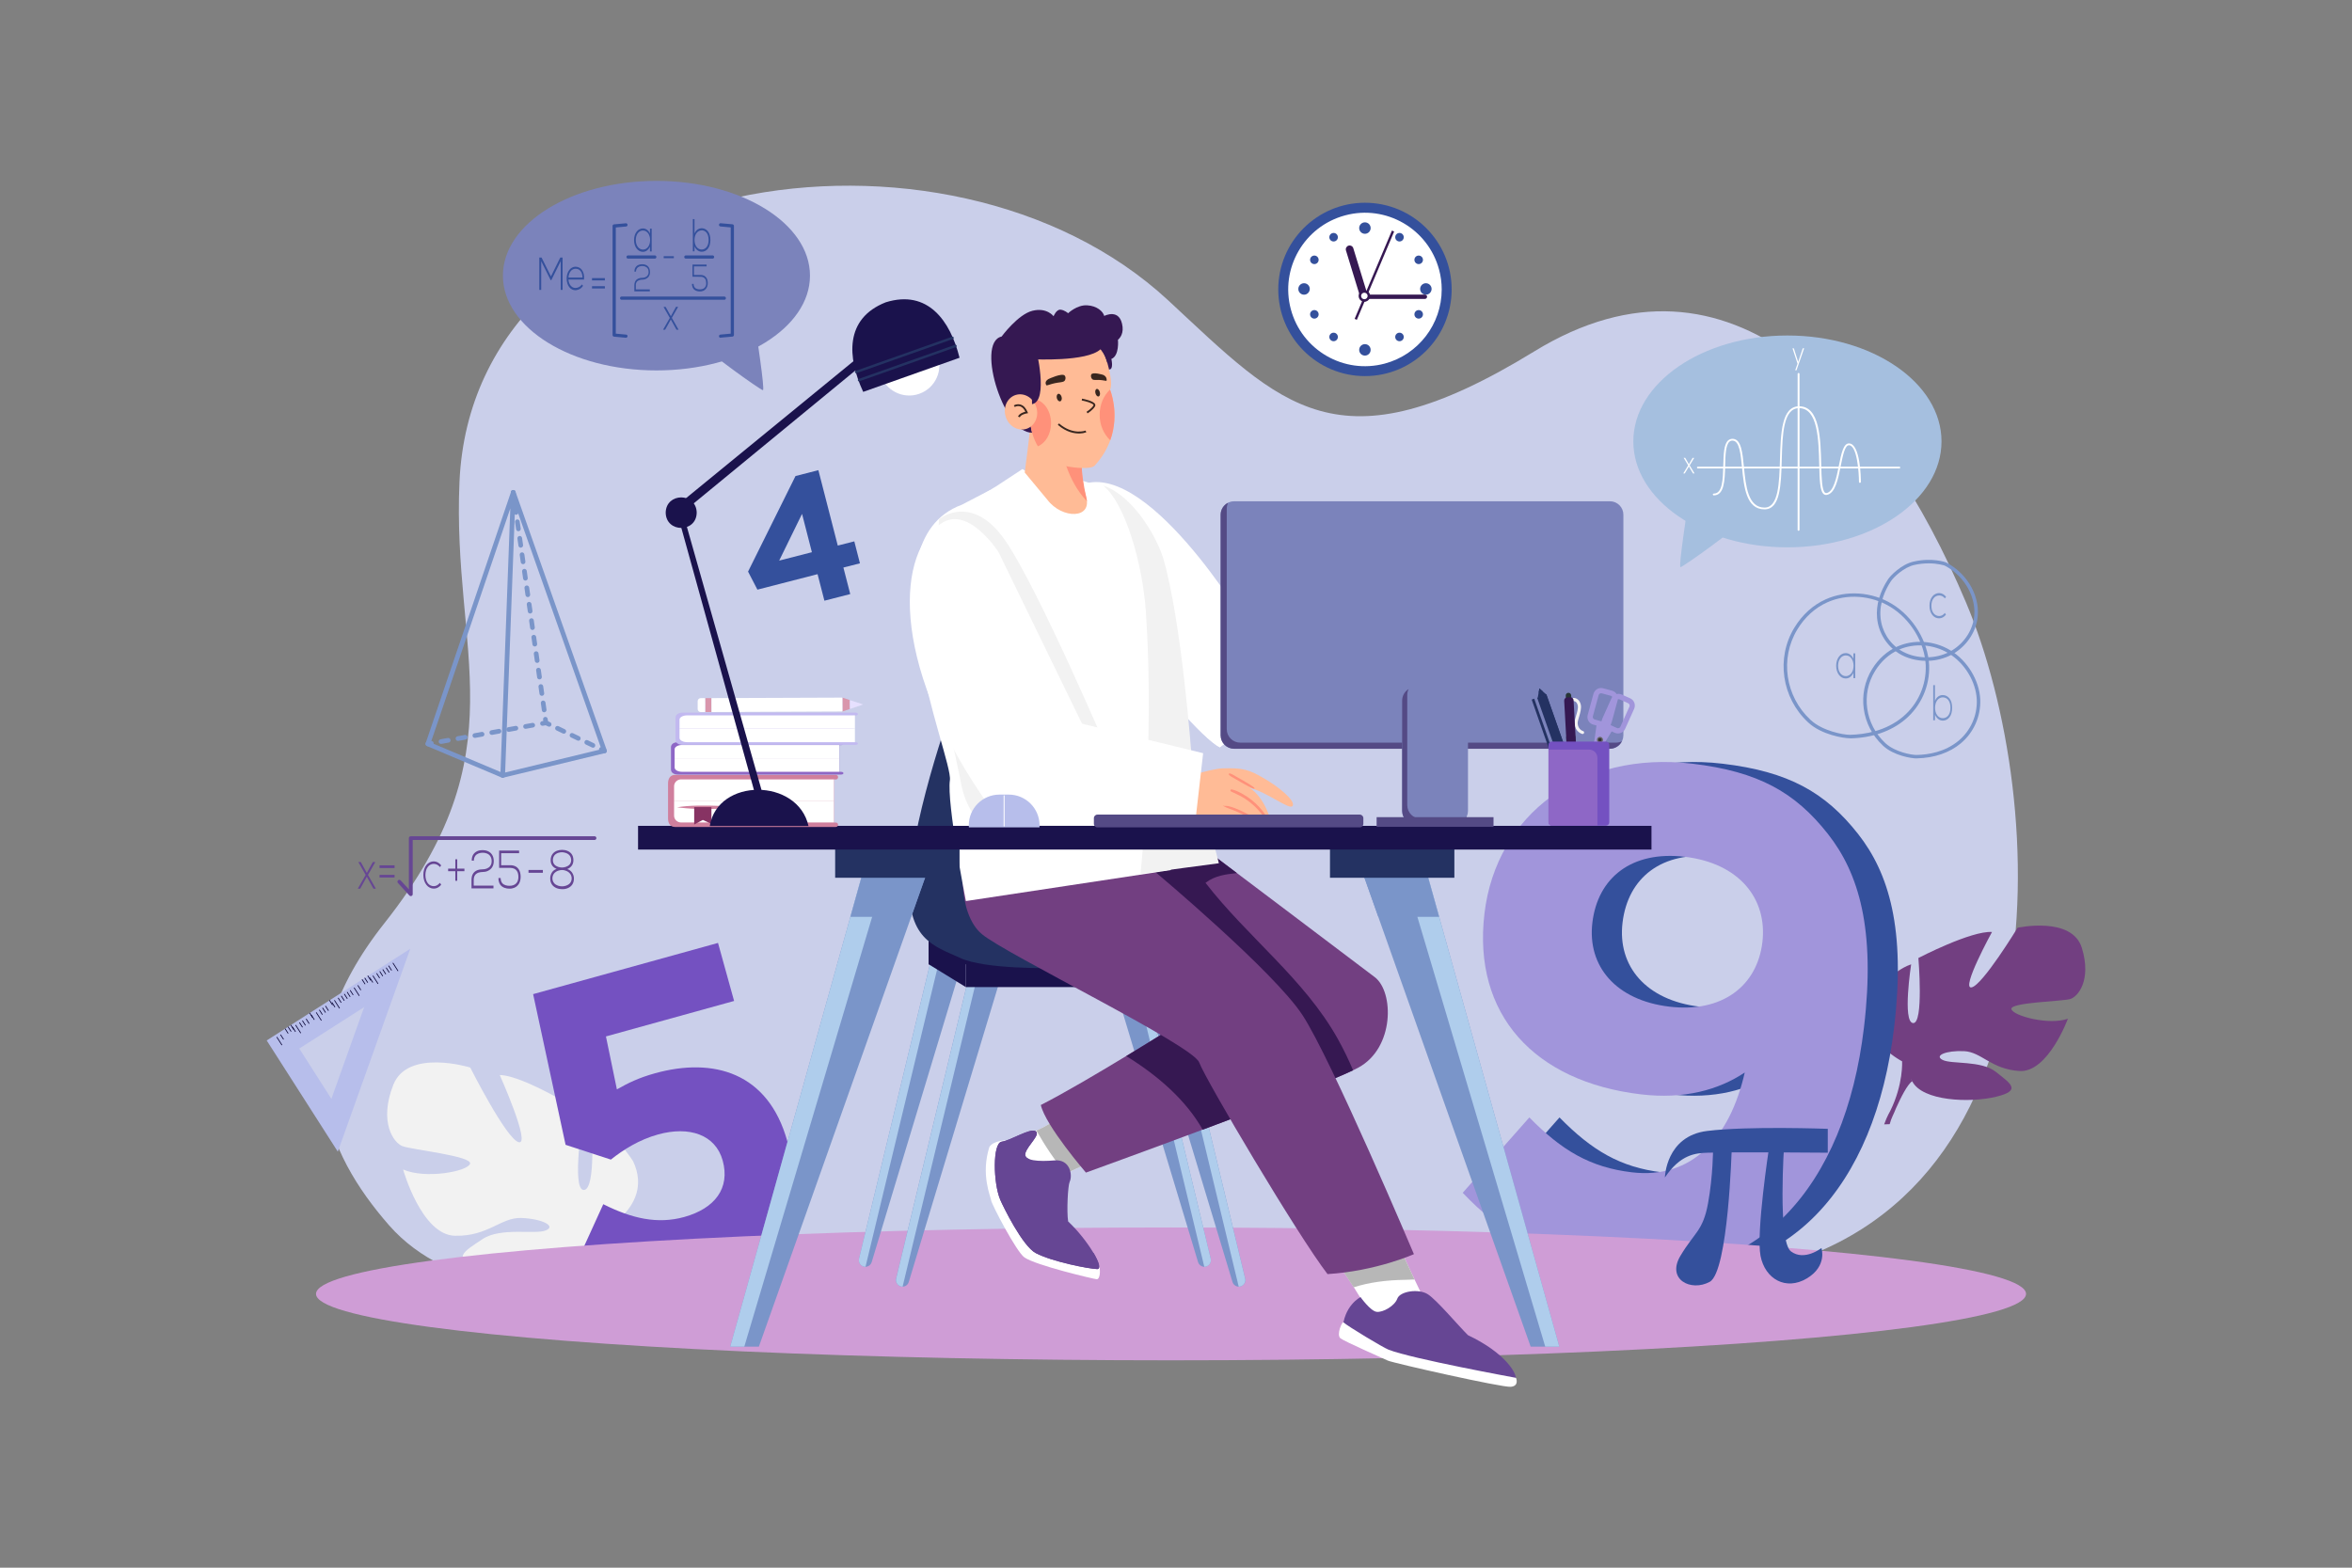 <?xml version="1.0" encoding="utf-8"?>
<!-- Generator: Adobe Illustrator 24.0.0, SVG Export Plug-In . SVG Version: 6.00 Build 0)  -->
<svg version="1.1" id="Layer_1" xmlns="http://www.w3.org/2000/svg" xmlns:xlink="http://www.w3.org/1999/xlink" x="0px" y="0px"
	 viewBox="0 0 4680 3120" style="enable-background:new 0 0 4680 3120;" xml:space="preserve">
<rect x="0" y="0" width="4680" height="3120" fill="#808080" stroke="none"/>
<style type="text/css">
	.st0{fill:#FFFFFF;fill-opacity:0;}
	.st1{fill:#CACFEA;}
	.st2{fill:#723F81;}
	.st3{fill:#B7BEEB;}
	.st4{fill:#080435;}
	.st5{fill:#34509C;}
	.st6{fill:#A195DB;}
	.st7{fill:#F2F2F2;}
	.st8{fill:#7451C1;}
	.st9{fill:#CF9DD6;}
	.st10{fill:#7A95C9;}
	.st11{fill:#AFCDEC;}
	.st12{fill:#1A124C;}
	.st13{fill:#243262;}
	.st14{fill:#FFFFFF;}
	.st15{fill:#B7B7B7;}
	.st16{fill:#361852;}
	.st17{fill:#664694;}
	.st18{fill:#FFBB96;}
	.st19{fill:#FF917A;}
	.st20{fill:#351852;}
	.st21{fill:#38261F;}
	.st22{fill:#544A85;}
	.st23{fill:#7B83BB;}
	.st24{fill:#D07F9D;}
	.st25{fill:#873363;}
	.st26{fill:#8E67C6;}
	.st27{fill:#C2B9F0;}
	.st28{fill:#D996AC;}
	.st29{fill:#EA5F21;}
	.st30{fill:#A5BFDF;}
	.st31{fill:#E6E0FF;}
	.st32{fill:#666666;}
	.st33{fill:#333333;}
	.st34{fill:#263536;}
	.st35{fill:#152D3D;}
	.st36{fill:#34495E;}
</style>
<title>02</title>
<g>
	<g id="_02">
		<rect id="_02-2" class="st0" width="4680" height="3120"/>
		<path class="st1" d="M1110.4,2568.1c0,0-214.8,9.2-336.2-129.5c-127-145.1-213.7-343-9.3-601.3c270.8-342.3,134-536.9,149.4-878.8
			c28-619.8,971.2-767.8,1410.1-360.8c226.6,210.1,336.2,342.3,728.4,101.7s691,101.8,859.1,499.5s205.4,1248.8-476.2,1341.3
			L1110.4,2568.1z"/>
		<path class="st2" d="M4142.5,1886.6c-19.6-63.9-127.9-40.2-127.9-40.2s-70.3,115.3-91.8,118.7s40.9-110.3,40.9-110.3
			c-41.8-2.7-146.5,51.8-146.5,51.8s11,131.5-10.6,129.5s-3.8-116.9-3.8-116.9c-40,13.4-76.1,61.7-76.1,61.7
			c-44.6,78.1,58.1,131.3,58.1,131.3s2.8,45.6-23.7,99l0,0c0,0-6.1,9.9-12,26.5l11-0.4c0.8-3,1.7-5.8,2.7-8.6c1.5-4.2,0,0,0,0v-0.1
			c0.7-1.7,1.7-4.2,3-7.2l0,0c3.1-6.7,5.3-11.6,6.6-15.2l0,0c9.4-21,23-48.3,32.5-54.3c-1.1-1.5-1.9-3.2-2.5-5l2.5,5
			c20.1,39.7,114.6,43.4,166.7,30.9s28.8-26.5-0.3-49.6s-88-14.8-105.8-23.7s7.5-19.1,42.5-17.5s53.7,35.9,110.4,39.5
			s96.3-104,96.3-104c-38.6,13.4-109.3-5.9-112.4-19.2s100.5-15.4,116.6-19.9S4162,1950.5,4142.5,1886.6z"/>
		<polygon class="st3" points="672.2,2292.1 530.7,2070.7 816.3,1888.3 		"/>
		<polygon class="st1" points="659.4,2186.9 595.5,2086.8 724.6,2004.4 		"/>
		
			<rect x="555.7" y="2061.6" transform="matrix(0.843 -0.538 0.538 0.843 -1027.492 625.288)" class="st4" width="1.5" height="19.2"/>
		
			<rect x="561" y="2057.5" transform="matrix(0.843 -0.538 0.538 0.843 -1022.298 626.884)" class="st4" width="1.5" height="11.3"/>
		
			<rect x="569.2" y="2046.9" transform="matrix(0.841 -0.541 0.541 0.841 -1019.425 634.18)" class="st4" width="1.5" height="11.3"/>
		
			<rect x="575.1" y="2043.1" transform="matrix(0.841 -0.541 0.541 0.841 -1016.426 636.78)" class="st4" width="1.5" height="11.3"/>
		
			<rect x="580.6" y="2039.6" transform="matrix(0.841 -0.541 0.541 0.841 -1013.666 639.178)" class="st4" width="1.5" height="11.3"/>
		
			<rect x="584.8" y="2042.3" transform="matrix(0.843 -0.538 0.538 0.843 -1010.398 637.292)" class="st4" width="1.5" height="11.3"/>
		
			<rect x="593.1" y="2037.7" transform="matrix(0.843 -0.538 0.538 0.843 -1008.744 641.666)" class="st4" width="1.5" height="19.2"/>
		
			<rect x="598.4" y="2033.6" transform="matrix(0.843 -0.538 0.538 0.843 -1003.305 642.978)" class="st4" width="1.5" height="11.3"/>
		
			<rect x="604.6" y="2029.6" transform="matrix(0.843 -0.538 0.538 0.843 -1000.449 645.984)" class="st4" width="1.5" height="11.3"/>
		
			<rect x="610.6" y="2025.9" transform="matrix(0.843 -0.539 0.539 0.843 -998.217 649.427)" class="st4" width="1.5" height="11.3"/>
		
			<rect x="618" y="2015.5" transform="matrix(0.841 -0.541 0.541 0.841 -994.672 655.601)" class="st4" width="1.5" height="11.3"/>
		
			<rect x="622.2" y="2018.4" transform="matrix(0.843 -0.538 0.538 0.843 -991.619 653.689)" class="st4" width="1.5" height="11.3"/>
		
			<rect x="632.8" y="2012.4" transform="matrix(0.843 -0.539 0.539 0.843 -989.581 659.907)" class="st4" width="1.5" height="19.2"/>
		
			<rect x="638.2" y="2008.2" transform="matrix(0.843 -0.538 0.538 0.843 -983.61 660.679)" class="st4" width="1.5" height="11.3"/>
		
			<rect x="644.3" y="2004.4" transform="matrix(0.843 -0.538 0.538 0.843 -980.381 663.075)" class="st4" width="1.5" height="11.3"/>
		
			<rect x="650.4" y="2000.4" transform="matrix(0.843 -0.538 0.538 0.843 -977.5 666.022)" class="st4" width="1.5" height="11.3"/>
		
			<rect x="657.5" y="1990.3" transform="matrix(0.841 -0.541 0.541 0.841 -974.791 672.929)" class="st4" width="1.5" height="11.3"/>
		
			<rect x="661.9" y="1993.1" transform="matrix(0.843 -0.539 0.539 0.843 -972.432 671.936)" class="st4" width="1.5" height="11.3"/>
		
			<rect x="670.3" y="1988.4" transform="matrix(0.843 -0.538 0.538 0.843 -970.056 675.461)" class="st4" width="1.5" height="19.2"/>
		
			<rect x="675.6" y="1984.3" transform="matrix(0.843 -0.538 0.538 0.843 -964.873 677.057)" class="st4" width="1.5" height="11.3"/>
		
			<rect x="681.8" y="1980.3" transform="matrix(0.843 -0.538 0.538 0.843 -961.77 679.785)" class="st4" width="1.5" height="11.3"/>
		
			<rect x="687.8" y="1976.5" transform="matrix(0.843 -0.538 0.538 0.843 -958.731 682.409)" class="st4" width="1.5" height="11.3"/>
		
			<rect x="693.3" y="1973" transform="matrix(0.843 -0.538 0.538 0.843 -955.816 684.502)" class="st4" width="1.5" height="11.3"/>
		
			<rect x="699.4" y="1969.1" transform="matrix(0.843 -0.538 0.538 0.843 -952.936 687.486)" class="st4" width="1.5" height="11.3"/>
		
			<rect x="709.2" y="1963.7" transform="matrix(0.843 -0.538 0.538 0.843 -950.386 692.232)" class="st4" width="1.5" height="19.2"/>
		
			<rect x="714.7" y="1959.3" transform="matrix(0.843 -0.538 0.538 0.843 -945.281 694.167)" class="st4" width="1.5" height="11.3"/>
		
			<rect x="722.3" y="1948.8" transform="matrix(0.841 -0.541 0.541 0.841 -942.024 701.372)" class="st4" width="1.5" height="11.3"/>
		
			<rect x="727.6" y="1945.8" transform="matrix(0.841 -0.541 0.541 0.841 -939.568 703.771)" class="st4" width="1.5" height="11.3"/>
		
			<rect x="733.7" y="1941.4" transform="matrix(0.841 -0.541 0.541 0.841 -936.262 706.377)" class="st4" width="1.5" height="11.3"/>
		
			<rect x="738.5" y="1944.2" transform="matrix(0.843 -0.538 0.538 0.843 -933.378 704.586)" class="st4" width="1.5" height="11.3"/>
		
			<rect x="746.8" y="1939.6" transform="matrix(0.843 -0.538 0.538 0.843 -931.724 708.957)" class="st4" width="1.5" height="19.2"/>
		
			<rect x="752.1" y="1935.4" transform="matrix(0.843 -0.538 0.538 0.843 -926.531 710.548)" class="st4" width="1.5" height="11.3"/>
		
			<rect x="758.3" y="1931.5" transform="matrix(0.843 -0.538 0.538 0.843 -923.427 713.281)" class="st4" width="1.5" height="11.3"/>
		
			<rect x="764.3" y="1927.7" transform="matrix(0.843 -0.538 0.538 0.843 -920.453 715.883)" class="st4" width="1.5" height="11.3"/>
		
			<rect x="769.8" y="1924.1" transform="matrix(0.843 -0.539 0.539 0.843 -918.299 719.184)" class="st4" width="1.5" height="11.3"/>
		
			<rect x="775.9" y="1920.2" transform="matrix(0.843 -0.538 0.538 0.843 -914.591 720.984)" class="st4" width="1.5" height="11.3"/>
		
			<rect x="786.6" y="1914.1" transform="matrix(0.843 -0.538 0.538 0.843 -911.789 726.368)" class="st4" width="1.5" height="19.2"/>
		<path class="st5" d="M1626.8,1142.7l-119.7,30.8l-18.6-35.9l94.4-190.2l45.5-11.7l38.6,150.1l32.9-8.4l11.2,43.7l-32.9,8.4
			l13.6,52.8l-51.4,13.2L1626.8,1142.7z M1615.5,1099l-19.6-76.3l-45.5,93L1615.5,1099z"/>
		<g>
			<path class="st5" d="M2970.5,2373.9l132.6-150c64.4,65.8,121.4,99.4,203.8,109.2c120.2,14.3,195.2-68.9,224.8-198.6
				c-52.3,34.9-121.1,53.6-206.4,43.5c-212.4-25.2-335.4-158.9-311.5-360.1c23.4-197,193-324.2,413.7-298
				c131.3,15.6,204.4,56.9,269.6,139.7c61.6,78.2,95.1,189.8,71.8,385.4c-37.7,317.2-212.9,516-491,483
				C3135.6,2511.1,3044.8,2452.1,2970.5,2373.9z M3566.8,1875.1c10.3-86.6-46.5-157.2-154.1-169.9
				c-106.2-12.6-173.6,41.7-184.2,131.2c-10.3,86.6,46.9,154.3,153,167S3556.5,1961.7,3566.8,1875.1L3566.8,1875.1z"/>
			<path class="st6" d="M2910.5,2373.9l132.6-150c64.4,65.8,121.4,99.4,203.8,109.2c120.2,14.3,195.2-68.9,224.8-198.6
				c-52.3,34.9-121.1,53.6-206.4,43.5c-212.4-25.2-335.4-158.9-311.5-360.1c23.4-197,193-324.2,413.7-298
				c131.3,15.6,204.4,56.9,269.6,139.7c61.6,78.2,95.1,189.8,71.8,385.4c-37.7,317.2-212.9,516-491,483
				C3075.6,2511.1,2984.8,2452.1,2910.5,2373.9z M3506.8,1875.1c10.3-86.6-46.5-157.2-154.1-169.9
				c-106.2-12.6-173.6,41.7-184.2,131.2c-10.3,86.6,46.9,154.3,153,167S3496.5,1961.7,3506.8,1875.1L3506.8,1875.1z"/>
		</g>
		<path class="st7" d="M1176.6,2231.2c0,0,10.4,136.9-15,137.1s-0.7-153.3-0.7-153.3s-117.4-74.5-166.5-75.5
			c0,0,62.5,139.8,37.8,133.7s-96.5-148.6-96.5-148.6s-124.5-38.6-153.2,34.6s0.1,114.9,18.4,121.9s139.3,19.6,134.4,35
			s-89.2,30.9-133.2,11.4c0,0,36.5,130.4,103.1,131.9s91.5-37.1,132.6-35.4s69.7,16.2,48.1,24.8s-89.8-6.9-125.8,17.3
			s-64.6,38.4-4.8,58.2s170.5,24.9,197.6-19.7l0,0c10.6,7.9,27.1-44.7,27.1-44.7s124.9-52.3,79.9-148.5
			C1260,2311.2,1222.1,2250.9,1176.6,2231.2z"/>
		<path class="st8" d="M1147.1,2513.6l53.3-117c56.7,28.5,107.8,40.1,160.9,25.5c61.6-17.1,91.8-57.7,76.7-112.4
			c-14.2-51.3-66.1-69.2-128.6-51.9c-37.6,10.4-69,30.2-93.9,50l-90.1-29.4l-64.6-299.9l367.9-101.9l32,115.5l-255,70.6l21.8,105.4
			c22.3-12.6,42.5-22.8,75.9-32.1c116.4-32.2,225.2-1.6,263.2,135.3c35.1,126.6-32.5,231.9-170.2,270
			C1300.3,2567.9,1220.7,2553.1,1147.1,2513.6z"/>
		<g id="_1">
			<ellipse class="st9" cx="2330.1" cy="2575.1" rx="1701.3" ry="132.2"/>
		</g>
		<path class="st5" d="M3312.8,2343.4c0,0,1.7-82.5,84.2-92.6s239.9-4.2,239.9-4.2v47.5c0,0-178.7-1.6-238.2,0
			C3374,2294.8,3344,2297.1,3312.8,2343.4z"/>
		<path class="st5" d="M3445.8,2285.1c0,0-6.7,245.8-43.8,266s-86.4-4.5-58.4-51.6s44.9-49.4,55-104.4s10.1-110,10.1-110H3445.8z"/>
		<path class="st5" d="M3519.9,2285.1c0,0-25.8,168.3-16.8,214.4s50.5,69.6,92,44.9s29.2-60.6,29.2-60.6s-33.9,26.9-60.7,6.7
			s-13.4-214.4-13.4-214.4L3519.9,2285.1z"/>
		<path class="st10" d="M2399.8,2520.7L2399.8,2520.7c6.8-1.9,10.9-8.8,9.3-15.7l-156.6-650.5l-62,16.8l193.4,640.5
			C2386,2518.6,2393,2522.5,2399.8,2520.7z"/>
		<path class="st11" d="M2396.3,2521.1l-159.5-662.4l15.7-4.2l156.6,650.5c1.7,6.9-2.5,13.8-9.3,15.7
			C2398.7,2521,2397.5,2521.1,2396.3,2521.1z"/>
		<path class="st10" d="M2468.4,2560.2L2468.4,2560.2c6.8-1.8,11-8.8,9.3-15.7L2321,1894.1l-62,16.8l193.4,640.5
			C2454.5,2558.2,2461.6,2562.1,2468.4,2560.2z"/>
		<path class="st11" d="M2464.8,2560.7l-159.5-662.4l15.7-4.3l156.6,650.5c1.7,7-2.5,14-9.5,15.7
			C2467.1,2560.6,2465.9,2560.7,2464.8,2560.7L2464.8,2560.7z"/>
		<path class="st10" d="M1792.4,2560.2L1792.4,2560.2c-6.8-1.8-10.9-8.8-9.3-15.7l156.6-650.5l62,16.8l-193.4,640.5
			C1806.3,2558.2,1799.2,2562.1,1792.4,2560.2z"/>
		<path class="st11" d="M1796,2560.7l159.5-662.4l-15.7-4.3l-156.6,650.5c-1.7,6.9,2.5,13.8,9.3,15.7
			C1793.6,2560.6,1794.8,2560.7,1796,2560.7z"/>
		<path class="st10" d="M1718.6,2520.7L1718.6,2520.7c-6.8-1.9-10.9-8.8-9.3-15.7l156.6-650.5l62,16.8l-193.4,640.5
			C1732.5,2518.6,1725.4,2522.5,1718.6,2520.7z"/>
		<path class="st11" d="M1722.2,2521.1l159.5-662.4l-15.7-4.2L1709.3,2505c-1.7,6.9,2.5,13.8,9.3,15.7
			C1719.7,2521,1720.9,2521.1,1722.2,2521.1z"/>
		<rect x="1847.9" y="1870.5" class="st12" width="417.7" height="48.6"/>
		<rect x="1921.8" y="1915.9" class="st12" width="417.7" height="48.6"/>
		<polygon class="st12" points="2339.4,1964.5 2265.5,1919.1 2265.5,1870.5 2339.4,1915.9 		"/>
		<polygon class="st12" points="1921.8,1964.5 1847.9,1919.1 1847.9,1870.5 1921.8,1915.9 		"/>
		<path class="st13" d="M2396.1,1744.4c-8.9-125.6-83.1-348.1-110.8-403.6c-46.6-93.6-98.3-113.9-180.8-114.3h-2.5
			c-82.6,0.4-134.2,20.7-180.8,114.3c-27.7,55.5-101.9,278-110.8,403.6s48.4,138.3,100.6,162.3c49.3,22.7,178.1,20.1,192.3,19.8
			c14.2,0.3,143,2.9,192.3-19.8C2347.7,1882.7,2405,1870,2396.1,1744.4z"/>
		<path class="st14" d="M2165.1,2315l-67.6,31.4c0,0-116.6-19.7-37.2-95.2c13.6-6.2,26.8-13.4,39.3-21.6L2165.1,2315z"/>
		<path class="st15" d="M2062.3,2250.2c12.9-6,25.4-12.9,37.3-20.7l65.5,85.5l-44,20.4C2098.2,2309.3,2079.4,2280,2062.3,2250.2z"/>
		<path class="st2" d="M2409.9,1698.9c0,0,287.4,216.7,325.7,245.9s39.4,141-33,180.1s-541.8,208.8-541.8,208.8s-80.2-93-89.8-134.5
			c93.9-47.8,279.4-165.1,279.4-165.1l-160.3-333.8C2190.1,1700.4,2380.2,1676.5,2409.9,1698.9z"/>
		<path class="st16" d="M2241,2101.8c60.4-36.6,109.4-67.6,109.4-67.6l-160.3-333.8c0,0,190.1-23.9,219.8-1.5l51.3,38.7
			c-21.9,2.4-43.7,4.9-62.5,19.4c83.7,108.1,196.6,191.3,263.2,310.5c11.3,20.3,21.5,41.2,30.5,62.6
			c-48.6,23.2-179.5,73.5-299.3,118.2C2360.1,2189.7,2304.1,2140.7,2241,2101.8z"/>
		<path class="st14" d="M2778.8,2468.9c0,0,50.8,112.8,62.6,130.4s-68.5,64.8-113.8,21.8c-22.1-47.5-76.7-122.3-76.7-122.3
			L2778.8,2468.9z"/>
		<path class="st17" d="M2841.2,2575.9c-18.3-11.9-55.5-6.1-60.8,8.6s-28.8,27.9-41.2,26.3s-32-29.3-32-29.3s-34.1,16.5-35.9,67
			c27,28.4,104,46.9,104,46.9s228.7,74.7,239.5,58s-21.8-62.2-93.8-96.1C2900.5,2637,2859.5,2587.8,2841.2,2575.9z"/>
		<path class="st14" d="M3006.2,2760c-17.6,1.6-233.9-47.2-244.8-52.2s-85.1-37.6-94-44.2s3.1-34.4,5.9-31.8
			c8.2,7.6,78.9,50.2,89.8,54.4c45.8,18,253.5,56,253.5,56S3023.6,2758.4,3006.2,2760z"/>
		<path class="st15" d="M2778.8,2468.9c0,0,18.6,41,35.9,77.7c-1.9,0-3.4,0-5.6,0l-7.2,0.3c-2.7,0.1-4.7,0.2-6.5,0.2
			c-37.3,0.5-72.2,5.3-101.9,14.9c-21.4-33.5-42.7-63.2-42.7-63.2L2778.8,2468.9z"/>
		<path class="st2" d="M2300.1,1736.5c0,0,233.8,196,291.3,283.3s222,476.2,222,476.2s-74.7,33.6-171.9,39.7
			c-59.9-77.9-242.7-386.8-255.4-421.3s-385-215.3-432.6-255.5s-46.8-150.7-17.5-196.1S2300.1,1736.5,2300.1,1736.5z"/>
		<path class="st14" d="M2003.2,2269.4c0,0-26.6-0.1-34.6,13.5c-17.4,55,2.6,98.2,3.6,106.1s50.3,102.5,66.2,113.5
			c22.9,15.9,136.9,42.7,143.6,43.4s8.1-16.6,5.1-26.6s-131.7-70-131.7-70S1999.2,2282.1,2003.2,2269.4z"/>
		<path class="st17" d="M2128.4,2352.1c6.3-13.6,0.9-45.3-30-42.7s-62.7,1.2-58-14.6s31.3-37.4,20-43.6s-48.7,18.4-67.2,21
			s-17,82.2-2.9,115.6c5.9,14,44.5,92.5,70.7,106.2c33,17.3,105.8,31.3,122.1,31.8s-18.5-58.3-57.7-94.9
			C2122.2,2410.3,2124.9,2359.4,2128.4,2352.1z"/>
		<path class="st17" d="M1993.2,2272.1c18.4-2.6,55.9-27.2,67.2-21s-15.3,27.8-20,43.6c-1.8,6,1.7,9.9,8.2,12.3
			c-12.8,36-5.7,75.9,12.8,111.1c21.5,41.2,65.7,65.8,114.7,75.6c10.8,18.4,15,32.1,7,31.9c-16.4-0.5-89.2-14.5-122.1-31.8
			c-26.2-13.7-64.7-92.2-70.7-106.2C1976.2,2354.3,1974.7,2274.6,1993.2,2272.1z"/>
		<path class="st18" d="M2560.2,1364.4c48.7-42.4,151.1-117,151.1-117s138.8-129.5,134.5-138.4s-57.9,22.9-57.9,22.9
			c3.3-9.2,51.1-46.8,48.3-52.2s-63.9,39.3-67.2,36.9s60.5-48.4,55.5-55.3s-68.8,39.1-72.8,37.9s59.1-51,49.6-56.2
			s-95,79-103.8,78.5s15.5-46.8,11.5-65.4s-59.2,85.7-59.2,85.7c-15.8,17.9-156,117.4-156,117.4L2560.2,1364.4z"/>
		<path class="st19" d="M2716.4,1127.3l-18.9,49.3c0,0,5.5-48.3,2-51.6L2716.4,1127.3z"/>
		<path class="st14" d="M2462.1,1215.8c0,0-222.6-361.2-344.5-226.2c-68.2,75.4,246.2,465.7,309.5,497.7l286.3-205.1l-89.6-153.2
			L2462.1,1215.8z"/>
		<path class="st14" d="M2117.6,989.7c33.6-37.1,81.1-35.8,117.6-6.8c46,36.5,75.9,78.9,109.4,127.3
			c35.1,50.6,66.8,103.4,100.8,154.7c8.7,13.1,17.7,25.9,27.2,38.4c6.6,8.7,11.4,18.6,22.3,22.7c17.9,6.7,27.1-1.2,43-9.2
			c21-10.6,51.8-25.4,71.3-38.3c13.1-8.6,18-14.9,18-14.9s12.6,23.4,17.7,34.6l-217.8,189C2363.8,1455.3,2049.4,1065.1,2117.6,989.7
			z"/>
		<path class="st14" d="M1824.8,1150.1c3.8-95.6,156.4-181.6,156.4-181.6l53.3-35l115.6,73.2l9.1-19.7l-8.2-31c0,0,66.5,17,85,46
			c20.1,31.3,69.9,139.1,71.7,176.5l53.9,540.5l-392.6,18.8C1969.1,1737.8,1818.9,1297.3,1824.8,1150.1z"/>
		
			<rect x="1879.1" y="1690.6" transform="matrix(0.997 -7.219377e-02 7.219377e-02 0.997 -116.579 157.361)" class="st14" width="478.9" height="1.6"/>
		<path class="st14" d="M1969.8,975.4c0,0,45.4-5.4,134.1,197.5c34.4,78.8,68.9,178.8,98.4,272.8
			c48.4,154.2,127.9,285.8,127.9,285.8l-408.3,61.8c0,0-38.4-195.6-31.8-240.6s-180.3-473.2,23.8-548.2L1969.8,975.4z"/>
		<path class="st7" d="M2314.6,1111.2c-10.8-36.7-56.6-123.3-119.5-144.9c42.5,33.8,78.2,151.4,85.1,252.9
			c17.3,257.3-10.8,519.6-10.8,519.6l155.9-20.8l-54.2-211.6C2371.1,1506.6,2351.7,1237.8,2314.6,1111.2z"/>
		<path class="st14" d="M2193.9,1490.5c1,7.7-0.2,14.3-2.8,14.6s-5.4-5.7-6.4-13.4s0.2-14.3,2.8-14.6S2192.9,1482.8,2193.9,1490.5z"
			/>
		<path class="st18" d="M2039,940.4l44.8,53.9c29.6,39.5,91.6,38.9,76.9-6.9c-13.7-46.1-6.9-99.3-6-93.1c2.4,0.3,5.9,1,10.2,1.6
			l-0.2-0.3l-113.1-60.1C2049,864.9,2039,940.4,2039,940.4z"/>
		<path class="st19" d="M2153.4,899.5l-40.6-5.9c0,0,9.1,61.2,50,104c-0.5-6.2-3.5-16.4-5-25.1c-2.2-12.8-4.5-26.7-5-36.8
			C2151.6,913.7,2153.4,899.5,2153.4,899.5z"/>
		<path class="st18" d="M2110.9,1479.6c-21.6-2.7-56.4,16.9-67.1,39.4s-5.9,58.7,17.6,74.1c206.4,41.8,255.8,53.8,333.3,30.1
			c40.5,7,120.7,33.6,131.3,26.6s-10.3-64.9-40.1-82c36.4,8.6,80.6,45.9,86.3,35.9s-27-37.4-58.4-55.4c-28.4-16.3-40-20.4-81.7-19.1
			c-22.7,0.7-89,22.5-95.1,21.9C2235.8,1540.8,2157.7,1485.4,2110.9,1479.6z"/>
		<path class="st19" d="M2526.8,1641.3c-2.8-6.2-5.2-12.6-8.5-18.5s-8-11.4-12.6-16.5c-9.5-10.4-20.7-19.2-33-26.1
			c-6.8-3.8-14.1-7.5-21.8-9.2c-1.2-0.2-2.4,0.6-2.6,1.8c-0.2,1,0.3,1.9,1.2,2.4c7.8,3.9,15.7,7.1,23.2,11.5
			c7.4,4.4,14.3,9.5,20.7,15.2c6.4,5.7,12.3,12,17.6,18.7c5.4,6.9,11.3,13.2,15.3,21C2526.4,1641.9,2527,1641.6,2526.8,1641.3z"/>
		<path class="st19" d="M2522.4,1643.8c-6.8-4.9-13.8-9.3-21.2-13.3c-7.2-4-14.3-8.1-21.6-11.9c-7.2-3.8-14.5-7.2-22.1-10.1
			c-3.8-1.5-7.6-2.7-11.5-3.7c-1.7-0.4-3.5-0.8-5.3-0.9c-2.3-0.2-4.9,0.2-7.1-0.3c-0.1,0-0.2,0-0.2,0.1c0,0.1,0,0.2,0.1,0.2l0,0
			c2.1,0.5,4.4,2.2,6.4,3.1c1.7,0.8,3.5,1.4,5.2,2.1c3.7,1.4,7.5,2.7,11.2,4.2c7.4,3,14.5,6.4,21.5,10.1
			c14.3,7.6,28.3,16.3,43.4,22.1C2522.3,1646,2523.5,1644.6,2522.4,1643.8z"/>
		<path class="st19" d="M2496.1,1568.4c-1.1-1.8-3.2-2.9-4.9-4.1s-3.8-2.6-5.7-3.8c-4.2-2.6-8.5-5.1-12.8-7.6s-8.6-4.9-12.9-7.3
			c-4-2.3-8.2-5.2-12.7-6.4c-1.8-0.5-2.7,1.9-1.5,3.1c3.3,3.3,8,5.4,12,7.7c4.3,2.5,8.6,5,12.8,7.4s8.6,4.9,13,7.2
			c2.2,1.1,4.4,2.1,6.7,3.2c1.8,0.8,3.4,1.8,5.4,1.8c0.4,0,0.7-0.4,0.7-0.8C2496.2,1568.7,2496.2,1568.5,2496.1,1568.4z"/>
		<path class="st7" d="M1828.2,1160.8l82.9,391.7c19.8,123.3,127,133.5,202.3,118.5c63.2-12.6,255.2-35.5,255.2-35.5L1828.2,1160.8z
			"/>
		<path class="st7" d="M1867,1071.6l1.4-38.3c0,0,65.5-54.4,132.5,43.4c66.9,97.8,209.4,432.5,209.4,432.5l-127,42.9L1867,1071.6z"
			/>
		<path class="st14" d="M1987,1099c0,0-58.2-91.5-111.7-58.8c-90.5,55.3-105.5,272.4,80,545.5c42.1,62,99.9,56.6,99.9,56.6l322.2,2
			L2394,1499l-241-58.7L1987,1099z"/>
		<path class="st20" d="M2233.7,650.6c-4.4-38.7-36.5-21.8-36.5-21.8c-2.2-8.7-14.2-20.2-34.3-21.2s-37.6,15.8-37.6,15.8
			s-7.1-6.5-15.3-7.1s-13.6,13.1-13.6,13.1s-13.1-18-42-10.9s-61.4,51.3-61.4,51.3c-53.8,11.8,8.6,205.5,65.9,190.4l148.6-125
			c8.8-0.1,3.9-20.8,3.9-20.8c16.4-6.5,13.1-38.2,13.1-38.2S2235.6,668,2233.7,650.6z"/>
		<path class="st18" d="M2082.3,649.4c62.5-10.3,101.8,8.8,121.2,73.1c1,3.3,1.8,6.6,2.6,9.9c3.8,15.6,6.9,34.6,2.8,43.4
			c0,0,33.7,81.1-30.9,151c-7.4,8-43,3.7-53,1.7c-84.1-16.8-75.7-109.3-75.7-109.3c-1.9-5.6-33.1-7.7-34.8-13.5
			C1997.3,750.1,2005.9,662,2082.3,649.4z"/>
		<path class="st19" d="M2188.1,825.5c0,20.5,8.2,38.7,21.1,50.7c19.2-53.3-0.3-100.3-0.3-100.3c0.2-0.3,0.3-0.7,0.4-1.1
			C2196.4,786.6,2188.1,804.9,2188.1,825.5z"/>
		<path class="st19" d="M2053.5,793.9c-11.4,0-21.7,6.5-28.6,16.8c9.8,2.6,23.2,4.8,24.4,8.4c0,0-3.4,37.5,15.9,69.1
			c15.2-6.3,26.2-24.5,26.2-46C2091.4,815.6,2074.4,793.9,2053.5,793.9z"/>
		<path class="st21" d="M2148.8,862.7c4.3-0.1,8.6-0.9,12.7-2.4l-1.4-3.4c-0.2,0.1-25,9.8-52.9-14.2l-2.4,2.8
			C2122.1,860.4,2138.2,863.1,2148.8,862.7z"/>
		<path class="st21" d="M2118.4,747.3c-5.3-5.3-31.3,6.5-32.4,7.2c-8.1,5-5.1,10.4-3.9,12.2c0.7,1,3.7-0.7,11.2-2.7
			c15.9-4.3,22.9-2.2,25.8-7.2C2120.8,753.8,2120.5,749.4,2118.4,747.3z"/>
		<path class="st21" d="M2171.4,745.3c3-5.5,23.1,0.5,24,0.9c6.9,3.3,7.1,9.5,6.5,11.3c-0.3,1-2.9-0.1-8.8-0.8
			c-12.7-1.7-17.4,1.2-20.5-2.9C2170.8,751.4,2170.2,747.5,2171.4,745.3z"/>
		<path class="st21" d="M2102.9,792.5c1.1,4.1,4.1,6.9,6.7,6.2s3.9-4.6,2.8-8.7s-4.1-6.9-6.7-6.2S2101.9,788.4,2102.9,792.5z"/>
		<path class="st21" d="M2179.7,782.7c1.1,4.1,3.9,7,6.3,6.3s3.5-4.5,2.4-8.6s-3.9-7-6.3-6.3S2178.6,778.5,2179.7,782.7z"/>
		<path class="st20" d="M2203.5,722.5c0,0,43.7-69.4,8.9-79.9s-93.4-31.8-149.5,1.2s-71.4,73.3-79.8,85.9
			c-10.7,16.2,21.7,79.7,43.1,118c6.8,12.2,19.3,9.9,24.5-3.1l-2.5-6l4.9-26.1l3.2-97.5c0,0,106.4,5.4,133.4-19.8
			C2189.8,695.1,2199.8,706.7,2203.5,722.5z"/>
		<path class="st18" d="M2001.2,829.5c5.9,18.6,24.3,29.3,41.1,24s25.6-24.8,19.7-43.4s-24.3-29.3-41.1-24
			S1995.2,810.9,2001.2,829.5z"/>
		<path class="st21" d="M2029.2,830.5c1.8-4.9,10.8-7.3,14.1-7.8l2.3-0.4l-0.9-2.2c-3.4-8-8-13-13.7-14.8c-4.6-1.4-9.5-0.8-13.7,1.5
			l1.9,3.1c3.3-1.8,7.1-2.2,10.7-1.2c4.1,1.3,7.7,5,10.4,10.7c-4.1,1-12.4,3.7-14.6,9.7L2029.2,830.5z"/>
		<path class="st20" d="M2061.2,692.5c0,0,26.4,105.8-7.7,111.9l-1.1-93.2L2061.2,692.5z"/>
		<path class="st21" d="M2163.9,822.7c0.4-0.3,10.7-6.4,15-14c0.8-1.3,0.8-2.9,0.2-4.3c-3-6.4-22.2-10.3-26-11l-0.7,3.6
			c8.8,1.6,21.8,5.5,23.4,8.9c0.2,0.3,0.2,0.6,0,0.9c-3.8,6.7-13.6,12.6-13.7,12.6L2163.9,822.7z"/>
		<polygon class="st10" points="1510,2680.1 1453,2680.1 1724.7,1708.1 1854.4,1708.1 		"/>
		<polygon class="st11" points="1481,2680.1 1770.1,1708.1 1724.7,1708.1 1453,2680.1 		"/>
		<g>
			<polygon class="st10" points="1692.1,1824.7 1813.1,1824.7 1854.4,1708.1 1724.7,1708.1 			"/>
		</g>
		<rect x="1661.8" y="1676.3" class="st13" width="247.5" height="70.6"/>
		<polygon class="st10" points="3045.7,2680.1 3102.7,2680.1 2831,1708.1 2701.2,1708.1 		"/>
		<polygon class="st11" points="3074.7,2680.1 2785.6,1708.1 2831,1708.1 3102.7,2680.1 		"/>
		<g>
			<polygon class="st10" points="2863.6,1824.7 2742.6,1824.7 2701.2,1708.1 2831,1708.1 			"/>
		</g>
		<rect x="2646.4" y="1676.3" class="st13" width="247.5" height="70.6"/>
		<rect x="1269.6" y="1643.6" class="st12" width="2016.5" height="47.2"/>
		<path class="st22" d="M2183.7,1621.2h522c3.9,0,7.1,3.2,7.1,7.1v11.2c0,3.9-3.2,7.1-7.1,7.1h-522c-3.9,0-7.1-3.2-7.1-7.1v-11.2
			C2176.6,1624.4,2179.7,1621.2,2183.7,1621.2z"/>
		<path class="st23" d="M2455.7,997.6h747.7c14.8,0,26.8,12,26.8,26.8v438.9c0,14.8-12,26.8-26.8,26.8h-747.7
			c-14.8,0-26.8-12-26.8-26.8v-438.9C2428.8,1009.6,2440.8,997.6,2455.7,997.6z"/>
		<path class="st22" d="M3215.5,1478h-747.7c-14.8,0-26.8-12-26.8-26.8v-438.9c0-4.1,1-8.2,2.8-11.8c-9.1,4.5-15,13.8-15,24v438.9
			c0,14.8,12,26.8,26.8,26.8h747.7c10.2,0,19.5-5.9,24-15C3223.7,1477,3219.6,1478,3215.5,1478z"/>
		<path class="st23" d="M2816.8,1367.3h77.4c14.8,0,26.8,12,26.8,26.8v219.6c0,14.8-12,26.8-26.8,26.8h-77.4
			c-14.8,0-26.8-12-26.8-26.8v-219.6C2790,1379.3,2802,1367.3,2816.8,1367.3z"/>
		<path class="st22" d="M2904.3,1629.3H2827c-14.8,0-26.8-12-26.8-26.8V1383c0-4.1,0.9-8.1,2.7-11.7c-8,4.9-12.8,13.5-12.9,22.9
			v219.6c0,14.8,12,26.8,26.8,26.8h77.4c10.3,0,19.6-5.9,24.1-15.1C2914.1,1628,2909.3,1629.4,2904.3,1629.3z"/>
		<rect x="2739.2" y="1626.3" class="st22" width="232.6" height="19.3"/>
		<g id="_10">
			<path class="st24" d="M1343.1,1542.2h320.1c2.4,0,4.4,1.9,4.4,4.3v0.5c-0.1,2.4-2,4.3-4.4,4.3h-3.7v85.7h3.6
				c2.5,0,4.5,1.9,4.5,4.4l0,0c-0.1,2.5-2.1,4.4-4.5,4.4h-320c-9.4,0-13.8-7.4-13.8-16.4v-70.6
				C1329.3,1549.6,1333.7,1542.2,1343.1,1542.2z"/>
			<path class="st14" d="M1341.3,1564.6c0-7.4,6.3-13.5,14-13.5h304.1v42.4h-318.1V1564.6z"/>
			<path class="st14" d="M1659.4,1593.5v43.4h-304.1c-7.7,0-14-6.1-14-13.5v-30L1659.4,1593.5z"/>
			<path class="st24" d="M1489.4,1607.6c0,0-98.1-9.4-142.2-0.8C1372.6,1609.2,1384,1612.3,1489.4,1607.6z"/>
			<polygon class="st25" points="1415.6,1606.3 1415.6,1639.8 1398.5,1631.8 1381.3,1641 1381.3,1606.3 			"/>
			<path class="st26" d="M1349.1,1477.2h324.7c2.5,0,4.5,1.2,4.5,2.7v0.3c0,1.5-2,2.7-4.5,2.7h-3.8v53.2h3.7c2.6,0,4.6,1.2,4.6,2.7
				l0,0c0,1.5-2,2.7-4.6,2.7h-324.6c-9.5,0-14-4.6-14-10.2v-43.8C1335,1481.8,1339.5,1477.2,1349.1,1477.2z"/>
			<path class="st14" d="M1342.4,1491.1c0-4.6,6.5-8.4,14.4-8.4h313v26.3h-327.4L1342.4,1491.1z"/>
			<path class="st14" d="M1669.8,1509v27h-313c-7.9,0-14.4-3.8-14.4-8.4V1509H1669.8z"/>
			<path class="st27" d="M1359,1418.2h343.3c2.6,0,4.8,1.2,4.8,2.7v0.3c0,1.5-2.1,2.7-4.8,2.7h-4v53.2h3.9c2.7,0,4.9,1.2,4.9,2.7
				l0,0c0,1.5-2.2,2.7-4.9,2.7H1359c-10.1,0-14.8-4.6-14.8-10.2v-43.8C1344.2,1422.8,1349,1418.2,1359,1418.2z"/>
			<path class="st14" d="M1352.1,1432.1c0-4.6,6.9-8.4,15.4-8.4h333.6v26.3h-349L1352.1,1432.1z"/>
			<path class="st14" d="M1701.1,1450.1v27h-333.6c-8.5,0-15.4-3.8-15.4-8.4v-18.6L1701.1,1450.1z"/>
			<polygon class="st28" points="1415.7,1402.4 1415.7,1389.4 1405.8,1389.4 1403.2,1389.5 1403.2,1402.4 1403.3,1417.1 
				1405.9,1417.1 1415.8,1417.1 			"/>
			<polygon class="st28" points="1691.1,1401.3 1691.1,1393.3 1677.4,1388.8 1676.2,1388.4 1676.2,1401.3 1676.3,1416 
				1677.5,1415.6 1691.2,1411 			"/>
			<path class="st14" d="M1403.2,1402.4l-0.1-13h-8.7c-3.4,0-6.1,2.6-6.2,6v7v8.7c0.1,3.4,2.8,6.1,6.2,6h8.7L1403.2,1402.4z"/>
			<polygon class="st29" points="1676.3,1416 1677.5,1416 1677.5,1415.6 			"/>
			<polygon class="st30" points="1676.2,1388.4 1677.4,1388.8 1677.4,1388.3 			"/>
			<polygon class="st14" points="1676.2,1401.3 1676.2,1388.4 1431.2,1389.3 1415.7,1389.4 1415.7,1402.4 1415.8,1417.1 
				1431.3,1417 1676.3,1416 			"/>
			<polygon class="st31" points="1715.1,1401.2 1691.1,1393.3 1691.1,1401.3 1691.2,1411 1717.7,1402 			"/>
		</g>
		<g id="_15">
			<circle class="st5" cx="2716" cy="576" r="172.5"/>
			<path class="st14" d="M2863.5,536.7c-21.8-81.5-105.5-129.9-186.9-108.1c-81.5,21.8-129.9,105.5-108.1,186.9
				c21.8,81.5,105.5,129.9,186.9,108.1c66.8-17.9,113.3-78.4,113.3-147.6C2868.7,562.7,2867,549.5,2863.5,536.7z"/>
			<path class="st5" d="M2727.3,453.9c0,6.3-5.1,11.4-11.4,11.4c-6.3,0-11.4-5.1-11.4-11.4s5.1-11.4,11.4-11.4c0,0,0,0,0,0
				C2722.3,442.5,2727.3,447.6,2727.3,453.9z"/>
			<path class="st5" d="M2727.3,696.3c0,6.3-5.1,11.4-11.4,11.4s-11.4-5.1-11.4-11.4s5.1-11.4,11.4-11.4c0,0,0,0,0,0
				C2722.3,684.9,2727.3,690,2727.3,696.3z"/>
			<path class="st5" d="M2837.2,586.5c-6.3,0-11.4-5.1-11.4-11.4s5.1-11.4,11.4-11.4s11.4,5.1,11.4,11.4
				C2848.5,581.4,2843.4,586.5,2837.2,586.5L2837.2,586.5z"/>
			<path class="st5" d="M2594.8,586.5c-6.3,0-11.4-5.1-11.4-11.4s5.1-11.4,11.4-11.4s11.4,5.1,11.4,11.4
				C2606.1,581.4,2601,586.5,2594.8,586.5L2594.8,586.5z"/>
			<path class="st16" d="M2678.2,498.5l29.4,96c1.2,4,5.5,6.3,9.5,5.1c0,0,0,0,0,0l0,0c4-1.2,6.3-5.5,5.1-9.6l-29.4-96
				c-1.2-4-5.5-6.3-9.6-5.1l0,0C2679.2,490.2,2676.9,494.5,2678.2,498.5z"/>
			
				<rect x="2638.6" y="544" transform="matrix(0.389 -0.921 0.921 0.389 1167.989 2853.135)" class="st16" width="190.8" height="4.8"/>
			<path class="st16" d="M2835.3,594.9h-123.6c-2.4,0-4.3-1.9-4.3-4.3l0,0c0-2.4,1.9-4.3,4.3-4.3h123.6c2.4,0,4.3,1.9,4.3,4.3l0,0
				C2839.6,592.9,2837.7,594.9,2835.3,594.9z"/>
			<path class="st16" d="M2726.3,589c0,6.3-5.1,11.5-11.4,11.5c-6.3,0-11.5-5.1-11.5-11.5c0-6.3,5.1-11.5,11.4-11.5c0,0,0,0,0,0
				C2721.2,577.6,2726.3,582.7,2726.3,589z"/>
			<path class="st14" d="M2721.3,589c0,3.6-2.9,6.5-6.5,6.5c-3.6,0-6.5-2.9-6.5-6.5s2.9-6.5,6.5-6.5c0,0,0,0,0,0
				C2718.4,582.6,2721.3,585.5,2721.3,589z"/>
			<path class="st5" d="M2776.2,472.1c0,4.7,3.8,8.5,8.5,8.5s8.5-3.8,8.5-8.5c0-4.7-3.8-8.5-8.5-8.5S2776.2,467.4,2776.2,472.1
				L2776.2,472.1z"/>
			<path class="st5" d="M2814.4,517.1c0,4.7,3.8,8.5,8.5,8.5c4.7,0,8.5-3.8,8.5-8.5c0-4.7-3.8-8.5-8.5-8.5c0,0,0,0,0,0
				C2818.2,508.6,2814.4,512.4,2814.4,517.1L2814.4,517.1z"/>
			<path class="st5" d="M2662.1,472.1c0,4.7-3.8,8.5-8.5,8.5s-8.5-3.8-8.5-8.5c0-4.7,3.8-8.5,8.5-8.5S2662.1,467.4,2662.1,472.1
				L2662.1,472.1z"/>
			<path class="st5" d="M2623.8,517.1c0,4.7-3.8,8.5-8.5,8.5c-4.7,0-8.5-3.8-8.5-8.5c0-4.7,3.8-8.5,8.5-8.5c0,0,0,0,0,0
				C2620,508.6,2623.8,512.4,2623.8,517.1z"/>
			<path class="st5" d="M2662.1,670.6c0-4.7-3.8-8.5-8.5-8.5s-8.5,3.8-8.5,8.5c0,4.7,3.8,8.5,8.5,8.5S2662.1,675.3,2662.1,670.6
				L2662.1,670.6z"/>
			<path class="st5" d="M2623.8,625.6c0-4.7-3.8-8.5-8.5-8.5s-8.5,3.8-8.5,8.5c0,4.7,3.8,8.5,8.5,8.5
				C2620,634.1,2623.8,630.3,2623.8,625.6C2623.8,625.6,2623.8,625.6,2623.8,625.6z"/>
			<path class="st5" d="M2776.2,670.6c0-4.7,3.8-8.5,8.5-8.5s8.5,3.8,8.5,8.5c0,4.7-3.8,8.5-8.5,8.5S2776.2,675.3,2776.2,670.6
				L2776.2,670.6z"/>
			<path class="st5" d="M2814.4,625.6c0-4.7,3.8-8.5,8.5-8.5s8.5,3.8,8.5,8.5s-3.8,8.5-8.5,8.5c0,0,0,0,0,0
				C2818.2,634.1,2814.4,630.3,2814.4,625.6C2814.4,625.6,2814.4,625.6,2814.4,625.6z"/>
		</g>
		<path class="st13" d="M3116.2,1530.6l5.9-2.1c3.4-1.2,7.1,0.6,8.3,4l2.1,6c1.2,3.4-0.6,7.1-4,8.3l-5.9,2.1c-3.4,1.2-7.1-0.6-8.3-4
			l-2.1-6C3111,1535.6,3112.8,1531.8,3116.2,1530.6z"/>
		<polygon class="st13" points="3059.6,1389.7 3061.5,1378.8 3063.1,1370.1 3069.7,1375.9 3078,1383.2 		"/>
		
			<rect x="3085.5" y="1382.1" transform="matrix(0.943 -0.332 0.332 0.943 -309.774 1109.96)" class="st13" width="19.5" height="159.9"/>
		<polygon class="st13" points="3061.5,1378.8 3063.1,1370.1 3069.7,1375.9 		"/>
		
			<rect x="3099.2" y="1379.8" transform="matrix(0.943 -0.332 0.332 0.943 -308.623 1112.034)" class="st13" width="5.4" height="159.9"/>
		
			<rect x="3072.9" y="1385.5" transform="matrix(0.944 -0.331 0.331 0.944 -311.696 1101.504)" class="st13" width="5.4" height="159.3"/>
		<path class="st13" d="M3111.3,1541.2c-0.5-1.3,0.2-2.7,1.5-3.2l16.4-5.8c1.3-0.5,2.7,0.2,3.2,1.5l0,0c0.5,1.3-0.2,2.7-1.5,3.2
			l-16.4,5.8C3113.2,1543.2,3111.8,1542.5,3111.3,1541.2z"/>
		<path class="st6" d="M3170.7,1380.8l-11.5,42.1c-1.7,6.4,0.7,13.1,6.1,16.9c1.5,1.1,3.2,1.9,5,2.3l6.4,1.8l-6.1,43.5l-8.1,26.8
			l-15.1,49.6c-1,2.8-0.1,5.9,2.3,7.6c0.5,0.4,1,0.6,1.6,0.8c3.4,1.2,7.2-0.6,8.4-4l25.4-70.5l0,0l11.2-31.1l10.5-29.3l0.1-0.2
			c0-0.1,0.1-0.1,0.1-0.2c0.1-0.3,0.2-0.6,0.3-0.9l11.4-42.1c2.3-8.4-2.7-17-11-19.3l-17.7-4.8c-4-1.1-8.3-0.6-11.9,1.5
			C3174.5,1373.4,3171.8,1376.8,3170.7,1380.8z M3183.3,1380.4c1.2-0.7,2.6-0.9,4-0.5l17.7,4.8c2.8,0.8,4.4,3.6,3.7,6.4l-10.4,38.2
			l-1.1,3.9c-0.4,1.3-1.2,2.5-2.4,3.1c-1.2,0.7-2.6,0.9-4,0.5l-3.9-1.1l-13.8-3.8c-0.6-0.2-1.1-0.4-1.6-0.8c-1.8-1.3-2.6-3.5-2-5.6
			l11.5-42.1C3181.2,1382.2,3182.1,1381.1,3183.3,1380.4L3183.3,1380.4z"/>
		<path class="st6" d="M3145.3,1570.2c0.6,0.2,1.2,0.3,1.8,0.4c2.9,0.2,5.6-1.6,6.6-4.4l19.9-47.9l10.8-25.8l22.5-36.9l6.1,2.8
			c1.7,0.7,3.5,1.2,5.3,1.3c6.5,0.5,12.7-3.2,15.4-9.2l17.9-39.8c1.7-3.8,1.8-8.1,0.4-12.1c-1.4-3.9-4.4-7.1-8.2-8.8l-16.8-7.5
			c-1.7-0.8-3.5-1.2-5.3-1.4c-6.6-0.4-12.7,3.2-15.4,9.2l-17.9,39.8c-0.4,1-0.8,2.1-1,3.2l-9.6,27l-11.1,31.1l-25.3,70.5
			C3140.2,1565.2,3141.9,1568.9,3145.3,1570.2z M3215.8,1394.5c1.3-2.6,4.3-3.8,7-2.6l16.7,7.6c1.3,0.6,2.3,1.6,2.8,2.9
			c0.5,1.3,0.4,2.7-0.1,4l-17.9,39.8c-0.9,2-3,3.2-5.2,3.1c-0.6-0.1-1.2-0.2-1.8-0.5l-12.6-5.7l-4.1-1.8c-1.3-0.6-2.2-1.6-2.8-2.9
			c-0.5-1.3-0.4-2.7,0.1-4l2-4.3L3215.8,1394.5z"/>
		<path class="st32" d="M3177.6,1472c0.2-3.3,3.1-5.8,6.5-5.6c3.3,0.2,5.8,3.1,5.6,6.5c-0.2,3.3-3.1,5.8-6.5,5.6
			C3179.9,1478.2,3177.4,1475.3,3177.6,1472z"/>
		<path class="st33" d="M3180.3,1472.1c0.1-1.8,1.7-3.2,3.6-3.1c1.8,0.1,3.2,1.7,3.1,3.6c-0.1,1.8-1.7,3.2-3.6,3.1
			C3181.6,1475.6,3180.2,1474,3180.3,1472.1z"/>
		<path class="st7" d="M3149.2,1460.8c-0.3,0-0.7,0-1-0.1c-0.6-0.2-13.7-3.9-15.2-20.2c-0.4-4.4,1.3-10.1,3.1-16.1
			c2.1-7.1,4.6-15.2,3.2-20.8c-2-8.3-7.7-8.4-8.3-8.4c-1.7,0-3.1-1.3-3.2-3c-0.1-1.7,1.2-3.1,2.9-3.2c3.9-0.2,12.1,2.2,14.7,13.2
			c1.7,7.2-1,16.2-3.3,24.1c-1.6,5.4-3.2,10.6-2.9,13.8c1.1,12.1,10.5,14.8,10.6,14.8c1.7,0.4,2.6,2.1,2.2,3.8
			C3151.7,1459.7,3150.5,1460.7,3149.2,1460.8L3149.2,1460.8z"/>
		<path class="st34" d="M3126.8,1392.6c0.2,3-2.1,5.6-5.1,5.7l0,0c-3,0.2-5.6-2.1-5.7-5.1c0,0,0,0,0,0l-0.5-8.7
			c-0.2-3,2.1-5.6,5.1-5.7l0,0c3-0.2,5.6,2.1,5.7,5.1c0,0,0,0,0,0L3126.8,1392.6z"/>
		<path class="st35" d="M3135.8,1608.1c0.1,1.3-0.9,2.4-2.2,2.5l0,0c-1.3,0.1-2.4-0.9-2.4-2.2c0,0,0,0,0,0l-0.9-15.6
			c-0.1-1.3,0.9-2.4,2.2-2.5l0,0c1.3-0.1,2.4,0.9,2.5,2.2L3135.8,1608.1z"/>
		<path class="st36" d="M3141.5,1584.4c0.2,3.4-1.9,15.7-5.4,15.9l-6.2,0.3c-3.4,0.2-6.9-11.8-7.1-15.2l-6.5-117.5
			c-0.2-3.4,2.4-6.4,5.9-6.6l6.2-0.3c3.4-0.2,6.4,2.4,6.6,5.9L3141.5,1584.4z"/>
		<path class="st20" d="M3137.5,1510.9c0.2,3.4-2.4,6.4-5.9,6.6l-6.2,0.3c-3.4,0.2-6.4-2.4-6.5-5.8c0,0,0,0,0,0l-6.5-117.5
			c-0.2-3.4,2.4-6.4,5.9-6.5c0,0,0,0,0,0l6.2-0.3c3.4-0.2,6.4,2.4,6.6,5.9L3137.5,1510.9z"/>
		<path class="st8" d="M3202.1,1482.4v154.3c0,3.6-2.9,6.5-6.6,6.5h-107.7c-3.6,0-6.5-2.9-6.6-6.5v-154.3c0-3.6,2.9-6.5,6.6-6.5
			h107.7C3199.1,1475.8,3202.1,1478.8,3202.1,1482.4z"/>
		<path class="st26" d="M3178.5,1508.2v135h-90.7c-3.6,0-6.5-2.9-6.6-6.5v-144.8h80.9C3171.2,1491.8,3178.5,1499.1,3178.5,1508.2z"
			/>
		<path class="st12" d="M1509.5,1587.4c3.9,0,7.3-2.7,8.2-6.6l-159.1-561.1l479.8-394.5c4.1-2.1,5.8-7.1,3.7-11.2
			c-2.1-4.1-7.1-5.8-11.2-3.7c-0.1,0.1-0.2,0.1-0.3,0.2l-486.5,398.1l157.5,568.7c-1,4.5,1.9,9,6.5,10
			C1508.4,1587.3,1508.9,1587.4,1509.5,1587.4z"/>
		<path class="st12" d="M1324.6,1020.3c0.7,40.5,61,40.5,61.7,0C1385.6,979.8,1325.3,979.8,1324.6,1020.3z"/>
		<path class="st12" d="M1338.5,1020.3c0.4,22.3,33.5,22.3,33.9,0C1372,998,1338.9,998,1338.5,1020.3z"/>
		<path class="st12" d="M1608.8,1644c-21.3-95.9-180.9-96.5-196.5,0H1608.8z"/>
		<path class="st14" d="M1829.2,783.7c32.5-11.4,48.6-48,35.5-79.8L1751.3,744C1761.2,776.9,1796.7,795.3,1829.2,783.7z"/>
		<path class="st12" d="M1717.6,779.9l191.7-67.9c-18.3-73.2-62.9-136.6-147-110.3C1680.4,634.1,1685.8,711.5,1717.6,779.9z"/>
		<path class="st13" d="M1710.1,758.8l191.7-67.9c1.3-0.4,2-1.8,1.6-3.1c-0.4-1.3-1.8-2-3.1-1.6c-0.1,0-0.1,0-0.2,0.1l-191.7,67.9
			C1705.5,755.2,1707.1,759.9,1710.1,758.8z"/>
		<path class="st13" d="M1704.4,742.6l191.7-67.9c1.3-0.5,2-1.9,1.5-3.1s-1.9-2-3.1-1.5l0,0L1702.8,738
			C1699.8,739,1701.4,743.7,1704.4,742.6z"/>
		<path class="st3" d="M2007.5,1581.4h-18.9c-33.6,0.1-60.8,27.3-60.9,60.9l0,0c0,1.4,0.1,2.9,0.2,4.3h140.4
			c0.1-1.4,0.2-2.8,0.2-4.3l0,0C2068.3,1608.7,2041.1,1581.5,2007.5,1581.4z"/>
		<path class="st14" d="M1998,1645c-0.6,0-1-0.4-1-1v-60c-0.1-0.5,0.2-1.1,0.7-1.2c0.5-0.1,1.1,0.2,1.2,0.7c0,0.2,0,0.3,0,0.5v60
			C1998.9,1644.5,1998.5,1645,1998,1645z"/>
		<path class="st10" d="M3691.6,1300.3v49.3h-3.7v-10.5c-1.4,3.4-3.8,6.3-6.7,8.5c-2.5,1.8-5.5,2.7-8.6,2.7c-2.6,0-5.1-0.6-7.4-1.8
			c-2.3-1.3-4.4-3.1-6-5.2c-1.8-2.4-3.2-5.1-4.1-8c-2-6.7-2-13.9,0-20.6c0.9-2.9,2.3-5.6,4.1-8c1.6-2.1,3.7-3.9,6-5.1
			c2.3-1.2,4.8-1.8,7.4-1.8c1.5,0,3.1,0.2,4.5,0.7c1.5,0.5,3,1.2,4.2,2.1c1.4,1,2.6,2.2,3.7,3.5c1.2,1.5,2.2,3.2,2.9,5v-10.8
			L3691.6,1300.3z M3672.6,1304.4c-2.1,0-4.1,0.5-5.9,1.5c-1.9,1-3.6,2.4-4.8,4.2c-1.5,2-2.6,4.2-3.3,6.5c-0.8,2.7-1.2,5.6-1.2,8.4
			c0,2.9,0.4,5.7,1.2,8.4c0.7,2.3,1.8,4.6,3.3,6.5c1.3,1.7,2.9,3.2,4.8,4.2c1.8,1,3.9,1.5,5.9,1.5c2.4,0.1,4.8-0.6,6.8-1.8
			c1.9-1.2,3.6-2.8,4.9-4.7c1.3-2,2.3-4.2,2.9-6.6c1.3-4.9,1.3-10.2,0-15.1c-0.6-2.3-1.6-4.6-2.9-6.6c-1.3-1.9-2.9-3.5-4.9-4.7
			C3677.4,1305,3675,1304.4,3672.6,1304.4L3672.6,1304.4z"/>
		<path class="st10" d="M3680.9,1469.3c-13.2,0-56.4-7.2-82.2-30.8l-1.2-1.1l0,0c-52.3-48.7-63.8-127.8-27.2-188
			c15.5-25.6,37-45.2,62.2-56.5c41.4-18.7,92-15.3,132.1,9c42.2,25.5,71.9,74.5,74,121.9c1.6,41.6-16.1,81.6-48,108.3
			c-28,23.5-65.8,36.4-109.1,37.4L3680.9,1469.3z M3602.2,1432.3l1.2,1.1c22.9,21,63.2,29,77.3,29h0.8c29.1-0.7,70.9-7.4,104.8-35.8
			c30.2-25.3,47-63.2,45.5-102.7c-2-45.2-30.4-92-70.7-116.3c-38.2-23.1-86.4-26.4-125.7-8.6c-23.9,10.8-44.4,29.4-59.1,53.8
			C3541.3,1310.4,3552.3,1385.8,3602.2,1432.3L3602.2,1432.3z"/>
		<path class="st10" d="M3813.5,1509.4c-10.7,0-45.4-5.8-66.1-24.8l-0.8-0.8l-0.2-0.2c-42.5-39.5-51.4-103.5-21.2-152.2
			c12.4-20,29.5-35.4,49.4-44.4c33.3-15.1,74-12.3,106.2,7.2c33.9,20.5,57.8,59.9,59.5,98c1.3,33.4-13,65.6-38.6,87.1
			c-22.5,18.8-52.8,29.2-87.6,30L3813.5,1509.4z M3751.1,1478.6c0.1,0.1,0.1,0.1,0.2,0.2l0.8,0.7c18.5,17,51.3,23.2,61.9,23
			c23.1-0.5,56.4-5.9,83.3-28.4c24-20.1,37.3-50.2,36.1-81.5c-1.6-35.9-24.1-73-56.1-92.4c-30.3-18.3-68.6-20.9-99.8-6.8
			c-18.6,8.4-34.6,22.8-46.3,41.7C3702.6,1381,3711.1,1441.3,3751.1,1478.6L3751.1,1478.6z"/>
		<path class="st10" d="M3833,1315.2c-19.8,0-39.4-5.1-55.2-15.1c-24.4-15.6-40.2-41.6-42.8-70.4c-2.3-25.3,5.3-51.8,21.9-76.9
			c4.7-7.2,26.4-29.7,50.6-35.1c37.6-8.5,63.6,1.2,64.7,1.6c0.1,0,0.2,0.1,0.4,0.2c43.8,22.7,69.7,71,61.6,114.9
			c-5.7,31-27.8,58.6-57.5,71.8C3862.9,1312.2,3848,1315.3,3833,1315.2z M3837.8,1121.2c-9.7,0-19.4,1.1-28.9,3.2
			c-20.9,4.7-41.3,24.7-46.3,32.2c-10.9,16.5-23.4,42.5-20.7,72.4c2.4,26.7,17,50.7,39.6,65.1c26,16.4,63.1,18.7,92.3,5.7
			c27.7-12.3,48.2-37.9,53.5-66.8c7.6-40.9-16.7-86-57.8-107.4C3868,1125.2,3856,1121.2,3837.8,1121.2L3837.8,1121.2z"/>
		<path class="st10" d="M3850.2,1363.5v31.3c0.7-1.8,1.6-3.6,2.8-5.1c1-1.4,2.3-2.6,3.7-3.6c1.3-0.9,2.8-1.7,4.3-2.1
			c1.5-0.5,3.1-0.7,4.7-0.7c2.5,0,5.1,0.6,7.3,1.7c2.3,1.2,4.4,2.8,6,4.9c1.8,2.4,3.2,5.1,4,8c1.9,7.1,1.9,14.6,0,21.7
			c-0.8,2.9-2.2,5.6-4,8c-1.6,2.1-3.6,3.7-5.9,4.9c-2.3,1.1-4.8,1.7-7.3,1.7c-1.6,0-3.2-0.3-4.7-0.8c-1.5-0.5-3-1.3-4.3-2.3
			c-1.4-1-2.7-2.3-3.7-3.7c-1.2-1.5-2.1-3.2-2.8-4.9v10.9h-3.6v-69.8L3850.2,1363.5z M3865.6,1387.9c-2.1,0-4.2,0.5-6,1.5
			c-1.9,1-3.5,2.5-4.8,4.2c-1.5,2-2.5,4.2-3.2,6.5c-0.8,2.7-1.2,5.6-1.2,8.4c0,2.8,0.4,5.7,1.1,8.4c0.7,2.4,1.8,4.6,3.2,6.6
			c1.3,1.8,2.9,3.2,4.9,4.3c1.9,1,4,1.5,6.1,1.5c2,0,4.1-0.4,5.9-1.3c1.9-0.9,3.6-2.2,4.9-3.9c1.5-1.9,2.6-4.1,3.3-6.5
			c0.8-2.9,1.3-6,1.2-9c0.1-3.1-0.3-6.1-1.2-9.1c-0.7-2.3-1.8-4.5-3.3-6.5c-1.3-1.6-3-3-4.9-3.9
			C3869.6,1388.3,3867.6,1387.9,3865.6,1387.9L3865.6,1387.9z"/>
		<path class="st10" d="M3872.1,1223.2c-1.7,2.3-3.9,4.2-6.4,5.6c-2.2,1.2-4.7,1.8-7.3,1.8c-2.6,0-5.1-0.6-7.4-1.7
			c-2.4-1.2-4.5-2.9-6.1-5c-1.8-2.4-3.2-5-4.1-7.9c-1.1-3.4-1.6-6.9-1.5-10.5c-0.1-3.6,0.4-7.1,1.5-10.5c0.9-2.9,2.2-5.5,4.1-7.9
			c1.6-2.1,3.7-3.8,6.1-5c2.3-1.2,4.9-1.8,7.6-1.8c2.5,0,5,0.7,7.3,1.9c2.5,1.4,4.7,3.3,6.4,5.6l-2.4,3.1c-1.4-1.9-3.2-3.4-5.2-4.4
			c-1.9-0.9-3.9-1.4-6-1.4c-4.3,0-8.4,1.9-11,5.3c-1.5,1.9-2.7,4.1-3.4,6.4c-1.6,5.8-1.6,11.8,0,17.6c0.7,2.3,1.9,4.5,3.4,6.4
			c1.3,1.7,3.1,3,5,3.9c1.9,0.9,3.9,1.3,6,1.3c2.1,0,4.1-0.5,5.9-1.5c2-1.1,3.8-2.7,5.2-4.6L3872.1,1223.2z"/>
		<ellipse class="st30" cx="3556.6" cy="878.5" rx="306.6" ry="210.8"/>
		<path class="st14" d="M3779.1,932.3h-400.6c-1,0.1-1.8-0.7-1.9-1.7c-0.1-1,0.7-1.8,1.7-1.9c0.1,0,0.2,0,0.3,0h400.6
			c1-0.1,1.8,0.7,1.9,1.7c0.1,1-0.7,1.8-1.7,1.9C3779.3,932.3,3779.2,932.3,3779.1,932.3z"/>
		<path class="st14" d="M3511,1013.7c-36.5,0-40.9-44.5-44.8-83.7c-2.6-26.7-5.1-51.8-17.9-53c-2.5-0.4-5,0.3-6.9,1.9
			c-7.7,6.4-8.2,27.2-8.7,47.4c-0.7,29.3-1.5,59.6-22.6,59.6c-1,0.1-1.8-0.7-1.9-1.7c-0.1-1,0.7-1.8,1.7-1.9c0.1,0,0.2,0,0.3,0
			c17.4,0,18.1-28.5,18.8-56.1c0.6-21.9,1.1-42.6,10-50c2.7-2.2,6.3-3.2,9.8-2.8c15.9,1.5,18.4,26.9,21.3,56.3
			c3.7,37.7,8,80.5,41,80.5c27.8,0,29.3-48.9,30.7-96.2c1.5-51.8,3.1-105.4,38.2-105.4c41.1,0,42.6,64.3,43.9,116
			c0.6,26.3,1.2,51.1,7.6,56c0.9,0.7,2,0.9,3,0.7c14.1-2.7,19.7-30.5,24.6-55.1c4.8-23.8,9-44.3,20.4-43.7
			c22.3,1.2,23.3,69,23.3,76.7c0,1-0.9,1.8-1.9,1.8c0,0,0,0,0,0l0,0c-1,0-1.9-0.8-1.9-1.8c0,0,0,0,0,0c-0.1-20.1-3.9-72.3-19.7-73.1
			c-8.3-0.4-12.4,20.5-16.5,40.8c-5.4,27-11,54.8-27.6,58c-2.2,0.5-4.4,0-6.2-1.4c-7.8-5.9-8.4-29.2-9.1-58.7
			c-1.2-50.1-2.7-112.5-40.1-112.5c-31.4,0-33,51.8-34.4,101.9C3544,965.3,3542.6,1013.7,3511,1013.7z"/>
		<path class="st14" d="M3578.8,1056.4c-1,0-1.9-0.8-1.9-1.8V744.2c0-1,0.9-1.9,1.9-1.9c1,0,1.9,0.9,1.9,1.9l0,0v310.5
			C3580.6,1055.6,3579.8,1056.4,3578.8,1056.4z"/>
		<path class="st14" d="M3360.6,923.9l7.4-12.6h3v0.1l-8.9,14.8l9.6,15.9v0.1h-2.9l-8.2-13.8l-8.2,13.8h-2.9V942l9.6-15.9l-8.9-14.8
			v-0.1h3L3360.6,923.9z"/>
		<path class="st14" d="M3589.9,693.1l-15.2,43.8h-2.6l4.6-13.2l-10-30.5h2.7l5.8,18.2l2.9,8.9l2.9-9l6.2-18.2H3589.9z"/>
		<path class="st30" d="M3357.7,1007.7c0,6.1-18.4,121-13.8,121s117.9-81.2,111.8-84.2S3357.7,1007.7,3357.7,1007.7z"/>
		<path class="st17" d="M817.4,1783.4c-1,0-2-0.4-2.8-1.2l-22.7-24.8c-1.5-1.5-1.4-3.8,0-5.3c1.5-1.5,3.8-1.4,5.3,0
			c0.1,0.1,0.1,0.1,0.2,0.2l16.2,17.7v-102c0-2.1,1.7-3.7,3.7-3.7h365.9c2.1,0.1,3.6,1.9,3.5,3.9c-0.1,1.9-1.6,3.4-3.5,3.5H821.2
			v107.9c0,1.5-0.9,2.9-2.4,3.5C818.4,1783.3,817.9,1783.4,817.4,1783.4z"/>
		<path class="st17" d="M729.9,1737.3l12-21.7h4.8v0.2l-14.5,25.4l15.6,27.3v0.2h-4.7l-13.2-23.8l-13.2,23.8H712v-0.2l15.6-27.3
			l-14.5-25.4v-0.2h4.8L729.9,1737.3z"/>
		<path class="st17" d="M755.2,1722.2h29.9v5.4h-29.9V1722.2z M755.2,1741.2h29.9v5.2h-29.9V1741.2z"/>
		<path class="st17" d="M877.9,1760.6c-1.8,2.5-4.2,4.5-6.9,6c-2.4,1.3-5.1,1.9-7.8,1.9c-2.8,0-5.5-0.6-8-1.9
			c-2.6-1.3-4.8-3.1-6.6-5.4c-2-2.6-3.5-5.4-4.5-8.5c-1.2-3.7-1.7-7.5-1.7-11.3c-0.1-3.8,0.5-7.6,1.6-11.3c0.9-3.1,2.4-6,4.4-8.5
			c1.8-2.2,4-4.1,6.6-5.4c2.5-1.3,5.3-1.9,8.2-1.9c2.7,0,5.4,0.7,7.8,2c2.7,1.5,5.1,3.5,6.9,6l-2.6,3.3c-1.5-2-3.4-3.7-5.7-4.8
			c-4.1-2-8.8-2.1-12.9-0.1c-2.1,1-3.9,2.5-5.3,4.3c-1.6,2.1-2.9,4.5-3.6,7c-1.8,6.2-1.8,12.8,0,19c0.8,2.5,2,4.9,3.6,7
			c1.4,1.8,3.3,3.3,5.3,4.2c2,1,4.2,1.4,6.5,1.4c2.2,0,4.4-0.6,6.4-1.7c2.2-1.2,4.1-2.9,5.6-4.9L877.9,1760.6z"/>
		<path class="st17" d="M906,1728.7v-18.5h3.8v18.5h14.3v5.2h-14.3v19H906v-19h-14.3v-5.2H906z"/>
		<path class="st17" d="M938.6,1712.7c0-2.4,0.3-4.8,0.9-7.1c0.5-1.9,1.4-3.8,2.5-5.4c1-1.5,2.3-2.8,3.7-3.9
			c1.4-1.1,2.9-1.9,4.5-2.6c1.6-0.7,3.3-1.1,5-1.4c1.7-0.3,3.5-0.4,5.2-0.4c1.8,0,3.5,0.2,5.3,0.5c1.8,0.3,3.5,0.9,5.1,1.6
			c1.6,0.7,3.2,1.7,4.6,2.8c1.4,1.2,2.7,2.6,3.7,4.2c1.1,1.7,1.9,3.6,2.5,5.6c0.6,2.4,0.9,4.8,0.9,7.2c0,2.3-0.3,4.7-0.9,6.9
			c-0.6,1.9-1.4,3.8-2.5,5.5c-1,1.6-2.3,2.9-3.7,4.1c-1.4,1.1-2.9,2.1-4.6,2.9c-1.6,0.8-3.3,1.3-5,1.7c-1.7,0.3-3.4,0.5-5.1,0.5
			c-1.4,0-2.8,0.1-4.2,0.3c-1.4,0.2-2.8,0.5-4.1,0.9c-1.3,0.4-2.6,1-3.8,1.8c-1.2,0.8-2.2,1.7-3.1,2.8c-0.9,1.2-1.6,2.6-2.1,4.1
			c-0.5,1.8-0.8,3.7-0.8,5.6v11.6h39.3v5.5h-43.7v-17c0-2.5,0.3-4.9,0.9-7.3c0.5-2,1.4-3.8,2.5-5.5c1-1.5,2.3-2.8,3.7-3.9
			c1.4-1,3-1.9,4.6-2.5c1.7-0.6,3.4-1.1,5.1-1.3c1.8-0.3,3.5-0.4,5.3-0.4c1.3,0,2.6-0.1,3.9-0.3c1.4-0.2,2.7-0.6,4.1-1.1
			c1.3-0.5,2.6-1.2,3.8-2c1.2-0.8,2.3-1.8,3.2-3c1-1.3,1.7-2.7,2.2-4.2c0.6-1.8,0.8-3.7,0.8-5.6c0-2-0.2-3.9-0.8-5.8
			c-0.5-1.6-1.2-3.1-2.1-4.4c-0.9-1.2-1.9-2.3-3.1-3.2c-1.2-0.8-2.4-1.5-3.8-2c-1.3-0.5-2.7-0.9-4.1-1.1c-1.3-0.2-2.7-0.3-4-0.3
			c-1.3,0-2.6,0.1-3.9,0.3c-1.4,0.2-2.7,0.5-4,1c-1.3,0.5-2.5,1.1-3.7,1.9c-1.2,0.8-2.2,1.8-3.1,3c-0.9,1.3-1.6,2.7-2.1,4.2
			c-0.5,1.8-0.8,3.6-0.8,5.5L938.6,1712.7z"/>
		<path class="st17" d="M993.2,1727.2v-34.4h39.7v5.2h-35.7v24h18.4c3.4-0.1,6.7,0.6,9.7,2c2.5,1.2,4.7,3,6.3,5.2
			c1.6,2.2,2.8,4.7,3.4,7.4c0.7,2.8,1,5.7,1,8.6c0,3-0.4,6-1.3,8.9c-0.8,2.7-2.2,5.3-4.1,7.5c-1.9,2.2-4.3,4-6.9,5.1
			c-3.1,1.3-6.5,2-9.9,1.9c-1.7,0-3.5-0.1-5.2-0.4c-1.7-0.3-3.5-0.8-5.1-1.4c-1.6-0.6-3.2-1.5-4.6-2.5c-1.5-1.1-2.7-2.4-3.7-3.9
			c-1.1-1.7-2-3.6-2.5-5.6c-0.7-2.4-1-4.9-0.9-7.4h4.4c0,1.9,0.3,3.9,0.8,5.7c0.5,1.5,1.2,2.9,2.1,4.2c0.9,1.1,1.9,2.1,3.1,2.8
			c1.2,0.7,2.4,1.3,3.7,1.7c1.3,0.4,2.6,0.7,4,0.9c1.3,0.2,2.7,0.2,4,0.2c2.7,0.1,5.4-0.4,7.9-1.3c2.1-0.8,4-2.1,5.5-3.7
			c1.5-1.6,2.6-3.5,3.2-5.6c0.7-2.2,1-4.6,1-6.9c0-2.2-0.2-4.4-0.7-6.6c-0.5-2.1-1.3-4.1-2.6-5.8c-1.3-1.8-3-3.2-4.9-4.1
			c-2.5-1.1-5.1-1.6-7.8-1.6L993.2,1727.2z"/>
		<path class="st17" d="M1051.6,1731.4h28.6v5.6h-28.6V1731.4z"/>
		<path class="st17" d="M1118.4,1769.6c-1.8,0-3.6-0.2-5.4-0.5c-1.8-0.3-3.6-0.8-5.4-1.5c-1.8-0.7-3.4-1.6-4.9-2.7
			c-1.6-1.1-2.9-2.5-4.1-4c-1.2-1.7-2.1-3.6-2.8-5.5c-0.7-2.3-1-4.8-1-7.2c0-2.4,0.3-4.7,1.1-7c0.7-2,1.6-3.9,2.8-5.6
			c1.1-1.6,2.5-2.9,4.1-4c1.5-1,3.1-1.8,4.8-2.3c-1.6-0.7-3.2-1.5-4.6-2.5c-1.4-1-2.7-2.2-3.8-3.6c-1.1-1.5-2-3.1-2.6-4.9
			c-0.6-2.1-1-4.2-0.9-6.3c0-2.4,0.3-4.7,1-7c0.6-1.9,1.5-3.7,2.7-5.3c1.1-1.5,2.4-2.8,3.9-3.9c1.5-1.1,3.1-1.9,4.8-2.6
			c1.7-0.6,3.4-1.1,5.2-1.4c1.7-0.3,3.4-0.4,5.1-0.4c1.7,0,3.4,0.1,5.1,0.4c1.7,0.3,3.5,0.7,5.1,1.4c1.7,0.6,3.3,1.5,4.7,2.5
			c1.5,1.1,2.9,2.4,4,3.8c1.2,1.6,2.1,3.5,2.7,5.4c0.7,2.3,1,4.7,1,7.1c0,2.2-0.3,4.3-1,6.4c-0.6,1.8-1.5,3.5-2.7,5
			c-1.1,1.4-2.4,2.7-3.9,3.7c-1.5,1-3.1,1.9-4.7,2.5c1.7,0.5,3.4,1.3,4.9,2.3c1.6,1.1,3,2.5,4.2,4c2.7,3.6,4.2,7.9,4.2,12.4
			c0,2.4-0.3,4.9-1,7.2c-0.6,2-1.5,3.8-2.7,5.5c-1.1,1.5-2.5,2.9-4,4c-1.5,1.1-3.2,2-4.9,2.7c-1.7,0.7-3.5,1.2-5.4,1.5
			C1122.1,1769.5,1120.2,1769.7,1118.4,1769.6z M1118.4,1731.5c-1.3,0-2.5,0.1-3.7,0.3c-1.4,0.2-2.8,0.6-4.2,1.1
			c-1.5,0.5-2.9,1.2-4.2,2.1c-1.3,0.9-2.6,1.9-3.6,3.1c-1.1,1.3-1.9,2.8-2.5,4.3c-0.7,1.8-1,3.8-1,5.7c0,1.9,0.3,3.8,1,5.5
			c0.6,1.5,1.4,2.9,2.5,4.2c1,1.2,2.2,2.2,3.6,3c1.3,0.8,2.7,1.4,4.1,1.9c1.4,0.5,2.8,0.8,4.2,1c1.3,0.2,2.5,0.3,3.8,0.3
			c1.2,0,2.5-0.1,3.7-0.3c1.4-0.2,2.8-0.5,4.2-1c1.4-0.5,2.8-1.1,4.1-1.9c1.3-0.8,2.6-1.8,3.6-2.9c1.1-1.2,1.9-2.6,2.5-4.2
			c0.7-1.8,1-3.6,1-5.5c0-1.9-0.3-3.8-1-5.6c-0.6-1.6-1.5-3-2.6-4.3c-1-1.2-2.3-2.3-3.6-3.2c-1.3-0.8-2.7-1.6-4.2-2.1
			c-1.4-0.5-2.8-0.9-4.2-1.2C1120.8,1731.7,1119.6,1731.5,1118.4,1731.5z M1118.4,1696.1c-1.3,0-2.5,0.1-3.8,0.3
			c-1.4,0.2-2.7,0.5-4.1,1c-1.4,0.5-2.7,1.1-3.9,1.9c-1.3,0.8-2.4,1.8-3.3,2.9c-1,1.2-1.8,2.6-2.3,4.1c-0.6,1.8-0.9,3.6-0.9,5.5
			c0,1.7,0.3,3.5,0.9,5.1c0.5,1.4,1.3,2.7,2.3,3.8c1,1.1,2.1,2,3.3,2.7c1.2,0.7,2.6,1.3,3.9,1.8c1.3,0.5,2.7,0.8,4.1,1
			c1.2,0.2,2.5,0.3,3.7,0.3c1.2,0,2.5-0.1,3.7-0.3c1.4-0.2,2.7-0.6,4-1c1.4-0.5,2.7-1.1,3.9-1.8c1.3-0.7,2.4-1.7,3.4-2.7
			c1-1.1,1.8-2.4,2.3-3.8c0.6-1.6,0.9-3.4,0.9-5.1c0-1.8-0.3-3.6-0.9-5.3c-0.5-1.5-1.3-2.9-2.3-4.1c-0.9-1.2-2.1-2.1-3.3-2.9
			c-1.2-0.8-2.6-1.4-3.9-1.9c-1.3-0.5-2.7-0.9-4.1-1.1C1120.8,1696.2,1119.6,1696.1,1118.4,1696.1z"/>
		<path class="st10" d="M1000.3,1548c-0.6,0-1.2-0.1-1.8-0.4l-148.9-62.8c-2.2-1-3.4-3.5-2.6-5.8l169.9-500.3
			c0.8-2.4,3.5-3.7,5.9-2.9c1.9,0.7,3.2,2.5,3.1,4.5l-21,563.2C1004.9,1546,1002.8,1548,1000.3,1548L1000.3,1548z M857.2,1477.9
			l138.7,58.5l19.5-524.6L857.2,1477.9z"/>
		<path class="st10" d="M1000.3,1548c-2.6,0-4.6-2.1-4.6-4.7c0-2.1,1.5-4,3.6-4.5l197.4-47.7l-179.8-509.5c-1-2.4,0.2-5.1,2.6-6.1
			c2.4-1,5.1,0.2,6.1,2.6c0.1,0.1,0.1,0.3,0.1,0.4l181.5,514.3c0.9,2.4-0.4,5.1-2.8,5.9c-0.2,0.1-0.3,0.1-0.5,0.1l-202.5,48.9
			C1001,1547.9,1000.7,1548,1000.3,1548z"/>
		<path class="st10" d="M851.4,1485.1c-2.6,0-4.7-2.1-4.7-4.6c0-2.3,1.6-4.2,3.8-4.6l6.9-1.2c2.5-0.5,4.9,1.2,5.4,3.8
			s-1.2,4.9-3.8,5.4l0,0l-6.9,1.2C851.9,1485.1,851.6,1485.1,851.4,1485.1z"/>
		<path class="st10" d="M877.5,1480.5c-2.6,0-4.6-2.1-4.6-4.7c0-2.2,1.6-4.1,3.8-4.5l14.4-2.6c2.5-0.5,4.9,1.2,5.4,3.8
			s-1.2,4.9-3.8,5.4l0,0l-14.4,2.6C878,1480.4,877.8,1480.5,877.5,1480.5z M911.2,1474.5c-2.6,0-4.6-2.1-4.6-4.7
			c0-2.2,1.6-4.1,3.8-4.5l14.4-2.6c2.5-0.5,4.9,1.2,5.4,3.8s-1.2,4.9-3.8,5.4l0,0l-14.4,2.6C911.7,1474.4,911.4,1474.5,911.2,1474.5
			z M944.8,1468.5c-2.6,0-4.6-2.1-4.6-4.7c0-2.2,1.6-4.1,3.8-4.5l14.4-2.6c2.5-0.5,4.9,1.2,5.4,3.8s-1.2,4.9-3.8,5.4l-14.4,2.6
			C945.4,1468.4,945.1,1468.5,944.8,1468.5L944.8,1468.5z M978.5,1462.5c-2.6,0-4.6-2.1-4.6-4.7c0-2.2,1.6-4.1,3.8-4.5l14.4-2.6
			c2.5-0.5,4.9,1.2,5.4,3.8s-1.2,4.9-3.8,5.4l-14.4,2.6C979.1,1462.4,978.8,1462.5,978.5,1462.5L978.5,1462.5z M1012.2,1456.5
			c-2.6,0-4.7-2.1-4.7-4.6c0-2.3,1.6-4.2,3.8-4.6l14.4-2.6c2.5-0.5,4.9,1.2,5.4,3.8s-1.2,4.9-3.8,5.4l-14.4,2.6
			C1012.7,1456.4,1012.5,1456.5,1012.2,1456.5L1012.2,1456.5z M1045.8,1450.5c-2.6,0-4.7-2.1-4.7-4.6c0-2.3,1.6-4.2,3.8-4.6
			l14.4-2.6c2.5-0.4,4.9,1.4,5.3,3.9c0.4,2.4-1.2,4.7-3.6,5.2l-14.4,2.6C1046.4,1450.4,1046.1,1450.5,1045.8,1450.5L1045.8,1450.5z"
			/>
		<path class="st10" d="M1079.5,1444.5c-2.6,0-4.7-2.1-4.7-4.6c0-2.3,1.6-4.2,3.8-4.6l2.4-0.4l-0.3-2.5c-0.6-2.5,1-5,3.5-5.5
			c2.5-0.6,5,1,5.5,3.5c0,0.2,0.1,0.5,0.1,0.7l1,6.9c0.4,2.5-1.3,4.8-3.8,5.2l-6.9,1.2C1080.1,1444.4,1079.8,1444.5,1079.5,1444.5z"
			/>
		<path class="st10" d="M1082.8,1417.6c-2.3,0-4.3-1.7-4.6-4l-2-14c-0.4-2.5,1.4-4.9,3.9-5.3s4.9,1.4,5.3,3.9l2,14
			c0.4,2.6-1.4,4.9-4,5.3c0,0,0,0,0,0C1083.2,1417.6,1083,1417.6,1082.8,1417.6z M1078.1,1384.8c-2.3,0-4.3-1.7-4.6-4l-2-14
			c-0.3-2.6,1.6-4.8,4.2-5.1c2.4-0.2,4.6,1.4,5.1,3.8l2,14c0.4,2.6-1.4,4.9-4,5.3c0,0,0,0,0,0
			C1078.5,1384.8,1078.3,1384.8,1078.1,1384.8z M1073.4,1352.1c-2.3,0-4.3-1.7-4.6-4l-2-14c-0.3-2.6,1.6-4.8,4.2-5.1
			c2.4-0.2,4.6,1.4,5.1,3.8l2,14c0.4,2.6-1.4,4.9-4,5.3c0,0,0,0,0,0C1073.9,1352.1,1073.6,1352.1,1073.4,1352.1z M1068.8,1319.3
			c-2.3,0-4.3-1.7-4.6-4l-2-14c-0.3-2.6,1.6-4.8,4.2-5.1c2.4-0.2,4.6,1.4,5.1,3.8l2,14c0.4,2.6-1.4,4.9-4,5.3c0,0,0,0,0,0
			C1069.2,1319.3,1069,1319.3,1068.8,1319.3L1068.8,1319.3z M1064.1,1286.6c-2.3,0-4.3-1.7-4.6-4l-2-14c-0.3-2.6,1.6-4.8,4.2-5.1
			c2.4-0.2,4.6,1.4,5.1,3.8l2,14c0.4,2.5-1.4,4.9-4,5.3c0,0,0,0,0,0C1064.5,1286.5,1064.3,1286.6,1064.1,1286.6L1064.1,1286.6z
			 M1059.5,1253.8c-2.3,0-4.3-1.7-4.6-4l-2-14c-0.4-2.5,1.4-4.9,3.9-5.3s4.9,1.4,5.3,3.9l0,0l2,14c0.4,2.5-1.4,4.9-3.9,5.3
			c0,0,0,0,0,0C1059.9,1253.8,1059.7,1253.8,1059.5,1253.8L1059.5,1253.8z M1054.8,1221c-2.3,0-4.3-1.7-4.6-4l-2-14
			c-0.3-2.6,1.6-4.8,4.2-5.1c2.4-0.2,4.6,1.4,5.1,3.8l2,14c0.4,2.5-1.4,4.9-4,5.3c0,0,0,0,0,0C1055.2,1221,1055,1221,1054.8,1221
			L1054.8,1221z M1050.2,1188.3c-2.3,0-4.3-1.7-4.6-4l-2-14c-0.3-2.6,1.6-4.8,4.2-5.1c2.4-0.2,4.6,1.4,5.1,3.8l2,14
			c0.4,2.5-1.4,4.9-4,5.3c0,0,0,0,0,0C1050.6,1188.3,1050.4,1188.3,1050.2,1188.3L1050.2,1188.3z M1045.5,1155.5
			c-2.3,0-4.3-1.7-4.6-4l-2-14c-0.4-2.5,1.4-4.9,3.9-5.3s4.9,1.4,5.3,3.9l2,14c0.4,2.5-1.4,4.9-4,5.3c0,0,0,0,0,0
			C1045.9,1155.5,1045.7,1155.5,1045.5,1155.5L1045.5,1155.5z M1040.8,1122.8c-2.3,0-4.3-1.7-4.6-4l-2-14c-0.5-2.5,1.2-5,3.7-5.4
			c2.5-0.5,5,1.2,5.4,3.7c0,0.1,0,0.2,0.1,0.4l2,14c0.4,2.5-1.4,4.9-4,5.3c0,0,0,0,0,0C1041.3,1122.7,1041.1,1122.8,1040.8,1122.8
			L1040.8,1122.8z M1036.2,1090c-2.3,0-4.3-1.7-4.6-4l-2-14c-0.4-2.5,1.4-4.9,3.9-5.3s4.9,1.4,5.3,3.9l2,14c0.4,2.5-1.4,4.9-4,5.3
			c0,0,0,0,0,0C1036.6,1090,1036.4,1090,1036.2,1090z M1031.5,1057.2c-2.3,0-4.3-1.7-4.6-4l-2-14c-0.5-2.5,1.2-5,3.7-5.4
			c2.5-0.5,5,1.2,5.4,3.7c0,0.1,0,0.2,0.1,0.4l2,14c0.4,2.5-1.4,4.9-4,5.3c0,0,0,0,0,0C1031.9,1057.2,1031.7,1057.2,1031.5,1057.2
			L1031.5,1057.2z M1026.9,1024.5c-2.3,0-4.3-1.7-4.6-4l-2-14c-0.5-2.5,1.2-5,3.7-5.4c2.5-0.5,5,1.2,5.4,3.7c0,0.1,0,0.2,0.1,0.4
			l2,14c0.4,2.5-1.4,4.9-4,5.3c0,0,0,0,0,0C1027.3,1024.5,1027.1,1024.5,1026.9,1024.5L1026.9,1024.5z"/>
		<path class="st10" d="M1022.2,991.7c-2.3,0-4.3-1.7-4.6-4l-1-6.9c-0.5-2.5,1.2-5,3.7-5.4c2.5-0.5,5,1.2,5.4,3.7
			c0,0.1,0,0.2,0.1,0.4l1,6.9c0.4,2.5-1.4,4.9-4,5.3c0,0,0,0,0,0C1022.6,991.7,1022.4,991.7,1022.2,991.7z"/>
		<path class="st10" d="M1202.8,1499.1c-0.7,0-1.4-0.2-2-0.5l-6.3-3c-2.3-1.2-3.2-4-2-6.3c1.1-2.2,3.7-3.1,6-2.1l6.3,3
			c2.3,1.1,3.3,3.9,2.2,6.2C1206.2,1498.1,1204.5,1499.1,1202.8,1499.1z"/>
		<path class="st10" d="M1179.9,1488.1c-0.7,0-1.4-0.2-2-0.5l-12.5-6c-2.3-1.2-3.2-4-2-6.3c1.1-2.2,3.7-3.1,6-2.1l12.4,6
			c2.3,1.1,3.3,3.9,2.2,6.2C1183.3,1487.1,1181.6,1488.1,1179.9,1488.1L1179.9,1488.1z M1150.8,1474.2c-0.7,0-1.4-0.2-2-0.5l-12.5-6
			c-2.4-1-3.4-3.8-2.4-6.1c1-2.4,3.8-3.4,6.1-2.4c0.1,0,0.2,0.1,0.3,0.1l12.4,6c2.3,1.1,3.3,3.9,2.2,6.2
			C1154.2,1473.1,1152.6,1474.2,1150.8,1474.2L1150.8,1474.2z M1121.8,1460.2c-0.7,0-1.4-0.2-2-0.5l-12.4-6c-2.4-1-3.4-3.8-2.4-6.1
			c1-2.4,3.8-3.4,6.1-2.4c0.1,0,0.2,0.1,0.3,0.1l12.5,6c2.3,1.1,3.3,3.9,2.2,6.2C1125.2,1459.1,1123.6,1460.2,1121.8,1460.2
			L1121.8,1460.2z"/>
		<path class="st10" d="M1092.7,1446.3c-0.7,0-1.4-0.2-2-0.5l-6.3-3c-2.3-1.2-3.2-4-2-6.3c1.1-2.2,3.7-3.1,6-2.1l6.3,3
			c2.3,1.1,3.3,3.9,2.2,6.2C1096.1,1445.2,1094.5,1446.3,1092.7,1446.3L1092.7,1446.3z"/>
		<ellipse class="st23" cx="1306.2" cy="548.6" rx="305.5" ry="188.6"/>
		<path class="st5" d="M1115.7,519.8l-18.7,37.7h-1.3l-18.8-37.7V577h-3.8v-64.4h4.5l18.7,37.5l18.5-37.5h4.6V577h-3.7L1115.7,519.8
			z"/>
		<path class="st5" d="M1145,577.6c-2.4,0-4.7-0.5-6.8-1.6c-2.2-1.1-4.1-2.7-5.6-4.7c-1.7-2.2-2.9-4.7-3.7-7.3
			c-1-3.2-1.4-6.4-1.4-9.7c0-3.2,0.4-6.4,1.4-9.4c0.8-2.7,2.1-5.2,3.7-7.4c1.5-2,3.4-3.7,5.6-4.9c2.1-1.2,4.4-1.8,6.8-1.8
			c2.4,0,4.8,0.5,7,1.5c2.3,1,4.2,2.6,5.7,4.6c1.7,2.4,3,5.1,3.7,7.9c0.9,3.8,1.1,7.6,0.7,11.5h-31c0.1,2.4,0.6,4.8,1.5,7.1
			c0.7,1.9,1.8,3.7,3.1,5.3c1.2,1.4,2.7,2.5,4.3,3.3c1.6,0.7,3.3,1.1,5.1,1.1c1.2,0,2.3-0.2,3.5-0.5c1.2-0.3,2.4-0.7,3.5-1.3
			c1.1-0.6,2.1-1.3,3.1-2.2c1-0.9,1.8-1.9,2.4-3l2.5,2.6c-0.8,1.4-1.8,2.7-3,3.8c-1.1,1.1-2.3,2-3.7,2.7c-1.3,0.7-2.6,1.3-4.1,1.6
			C1147.8,577.4,1146.4,577.6,1145,577.6z M1159,552.4c0-2.5-0.3-5-1-7.5c-0.6-2-1.5-3.9-2.8-5.5c-1.2-1.5-2.7-2.6-4.4-3.4
			c-1.8-0.8-3.8-1.2-5.7-1.1c-1.8,0-3.5,0.4-5.1,1.2c-1.7,0.8-3.1,2-4.3,3.4c-1.3,1.6-2.4,3.5-3.1,5.5c-0.9,2.4-1.4,4.9-1.5,7.4
			L1159,552.4z"/>
		<path class="st5" d="M1178,553.5h25.6v4.6H1178V553.5z M1178,569.6h25.6v4.5H1178V569.6z"/>
		<path class="st5" d="M1334.9,629.3l10.2-18.6h4.1v0.2l-12.4,21.7l13.3,23.4v0.2h-4l-11.3-20.3l-11.3,20.3h-4V656l13.3-23.3
			l-12.4-21.7v-0.2h4.1L1334.9,629.3z"/>
		<path class="st5" d="M1245.5,672.2h-0.3l-23.4-2.2c-1.6-0.1-2.9-1.5-2.9-3.2V449.7c0-1.7,1.3-3,2.9-3.2l23.4-2.1
			c1.8-0.2,3.3,1.1,3.5,2.9s-1.1,3.3-2.9,3.5l0,0l-20.5,1.9v211.3l20.5,1.9c1.8,0.1,3.1,1.7,2.9,3.4
			C1248.5,670.9,1247.1,672.2,1245.5,672.2z"/>
		<path class="st5" d="M1433.8,672.2c-1.8,0-3.2-1.4-3.2-3.1c0-1.7,1.3-3.1,2.9-3.2l20.5-1.9V452.6l-20.5-1.9
			c-1.8-0.2-3.1-1.7-2.9-3.5s1.7-3.1,3.5-2.9l0,0l23.4,2.1c1.6,0.2,2.9,1.5,2.9,3.2v217.1c0,1.7-1.3,3-2.9,3.2l-23.4,2.1
			L1433.8,672.2z"/>
		<path class="st5" d="M1320.6,509.9h20.2v3.9h-20.2V509.9z"/>
		<path class="st5" d="M1441.3,596.6h-204.4c-1.8,0-3.2-1.4-3.2-3.2s1.4-3.2,3.2-3.2l0,0h204.3c1.8,0,3.2,1.4,3.2,3.2
			S1443.1,596.6,1441.3,596.6L1441.3,596.6z"/>
		<path class="st5" d="M1296.7,455v45.4h-3.4v-9.6c-1.3,3.1-3.5,5.8-6.2,7.9c-2.3,1.6-5.1,2.5-7.9,2.5c-2.4,0-4.7-0.6-6.8-1.7
			c-2.2-1.2-4.1-2.8-5.6-4.8c-1.7-2.2-2.9-4.7-3.8-7.4c-1.8-6.2-1.8-12.8,0-19c0.8-2.6,2.1-5.1,3.8-7.3c1.5-2,3.4-3.6,5.6-4.7
			c2.1-1.1,4.4-1.7,6.8-1.7c2.9,0,5.7,0.9,8.1,2.6c1.3,0.9,2.4,2,3.4,3.3c1.1,1.4,2,2.9,2.6,4.6V455H1296.7z M1279.2,458.8
			c-1.9,0-3.8,0.5-5.5,1.3c-1.7,0.9-3.3,2.3-4.5,3.8c-1.3,1.8-2.4,3.8-3,6c-1.5,5.1-1.5,10.5,0,15.5c0.6,2.2,1.7,4.2,3,6
			c1.2,1.6,2.7,2.9,4.5,3.9c1.7,0.9,3.6,1.4,5.5,1.4c2.2,0,4.4-0.5,6.3-1.6c1.8-1.1,3.3-2.6,4.5-4.3c1.2-1.9,2.2-3.9,2.7-6.1
			c1.2-4.6,1.2-9.4,0-13.9c-0.6-2.2-1.5-4.2-2.7-6.1c-1.2-1.7-2.7-3.2-4.5-4.3C1283.6,459.3,1281.4,458.7,1279.2,458.8L1279.2,458.8
			z"/>
		<path class="st5" d="M1262.4,540.6c0-1.7,0.2-3.4,0.6-5c0.4-1.4,1-2.7,1.8-3.8c0.7-1.1,1.6-2,2.6-2.8c1-0.8,2.1-1.4,3.2-1.8
			c1.1-0.5,2.3-0.8,3.6-1c1.2-0.2,2.4-0.3,3.7-0.3c1.3,0,2.5,0.1,3.7,0.3c1.2,0.2,2.4,0.6,3.6,1.1c1.2,0.5,2.2,1.2,3.2,2
			c1,0.8,1.9,1.8,2.6,3c0.8,1.2,1.4,2.6,1.7,4c0.4,1.7,0.7,3.4,0.7,5.1c0,1.7-0.2,3.3-0.6,4.9c-0.4,1.3-1,2.6-1.8,3.8
			c-0.7,1.1-1.6,2.1-2.6,2.9c-1,0.8-2.1,1.5-3.2,2c-1.1,0.5-2.3,0.9-3.6,1.2c-1.2,0.2-2.4,0.4-3.6,0.4c-1,0-2,0.1-3,0.2
			c-1,0.1-2,0.3-2.9,0.7c-0.9,0.3-1.8,0.7-2.7,1.3c-0.8,0.5-1.6,1.2-2.2,2c-0.7,0.9-1.1,1.9-1.5,2.9c-0.4,1.3-0.6,2.6-0.5,4v8.2
			h27.8v3.9h-30.8v-12c0-1.7,0.2-3.5,0.7-5.2c0.4-1.4,1-2.7,1.8-3.9c0.7-1.1,1.6-2,2.6-2.7c1-0.7,2.1-1.3,3.2-1.8
			c1.2-0.4,2.4-0.8,3.6-1c1.2-0.2,2.5-0.3,3.7-0.3c0.9,0,1.8-0.1,2.8-0.2c1-0.2,1.9-0.4,2.9-0.8c1-0.4,1.9-0.8,2.7-1.4
			c0.9-0.6,1.6-1.3,2.2-2.2c0.7-0.9,1.2-1.9,1.6-3c0.4-1.3,0.6-2.6,0.6-4c0-1.4-0.2-2.8-0.5-4.1c-0.3-1.1-0.8-2.2-1.5-3.1
			c-0.6-0.9-1.4-1.6-2.2-2.2c-0.8-0.6-1.7-1.1-2.7-1.5c-0.9-0.3-1.9-0.6-2.9-0.8c-1.9-0.3-3.8-0.3-5.6,0c-1,0.1-1.9,0.4-2.8,0.7
			c-0.9,0.4-1.8,0.8-2.6,1.3c-0.8,0.6-1.6,1.3-2.2,2.1c-0.6,0.9-1.1,1.9-1.5,2.9c-0.4,1.3-0.6,2.6-0.6,3.9L1262.4,540.6z"/>
		<path class="st5" d="M1302.9,514.7h-53.2c-1.8,0-3.2-1.4-3.2-3.2s1.4-3.2,3.2-3.2l0,0h53.2c1.8,0,3.2,1.4,3.2,3.2
			S1304.7,514.7,1302.9,514.7z"/>
		<path class="st5" d="M1381.9,436v28.9c0.6-1.7,1.5-3.3,2.6-4.7c1-1.3,2.1-2.4,3.4-3.3c1.2-0.9,2.6-1.5,4-2
			c3.7-1.1,7.7-0.8,11.1,0.9c2.2,1.1,4,2.6,5.5,4.5c1.7,2.2,2.9,4.7,3.7,7.4c1.8,6.5,1.8,13.5,0,20c-0.8,2.7-2,5.1-3.7,7.3
			c-1.5,1.9-3.3,3.4-5.5,4.5c-2.1,1-4.4,1.6-6.8,1.5c-1.5,0-2.9-0.2-4.3-0.7c-1.4-0.5-2.8-1.2-4-2.1c-1.3-1-2.4-2.1-3.4-3.4
			c-1.1-1.4-2-2.9-2.6-4.6v10h-3.3V436H1381.9z M1396.1,458.5c-1.9,0-3.9,0.5-5.6,1.4c-1.7,1-3.3,2.3-4.5,3.9c-1.3,1.8-2.4,3.8-3,6
			c-0.8,2.5-1.1,5.1-1.1,7.7c0,2.6,0.3,5.2,1.1,7.8c0.6,2.2,1.6,4.2,2.9,6c1.2,1.6,2.7,3,4.5,3.9c1.7,0.9,3.7,1.4,5.6,1.4
			c1.9,0,3.7-0.4,5.4-1.2c1.8-0.8,3.3-2.1,4.5-3.6c1.4-1.8,2.4-3.8,3-6c0.8-2.7,1.2-5.5,1.1-8.3c0-2.8-0.3-5.7-1.1-8.4
			c-0.6-2.2-1.6-4.2-3-6c-2.4-3-6.1-4.8-9.9-4.8L1396.1,458.5z"/>
		<path class="st5" d="M1377.9,550.8v-24.3h28.1v3.7h-25.2v17h13c2.4-0.1,4.7,0.4,6.9,1.4c1.8,0.9,3.3,2.1,4.5,3.7
			c1.1,1.6,2,3.3,2.4,5.2c0.5,2,0.7,4,0.7,6c0,2.1-0.3,4.2-1,6.3c-0.6,1.9-1.6,3.7-2.9,5.3c-1.3,1.6-3,2.8-4.9,3.6
			c-2.2,1-4.6,1.4-7,1.3c-1.2,0-2.5-0.1-3.7-0.3c-1.2-0.2-2.4-0.5-3.6-1c-1.2-0.5-2.3-1.1-3.2-1.8c-1-0.8-1.9-1.7-2.6-2.8
			c-0.8-1.2-1.4-2.5-1.8-3.9c-0.5-1.7-0.7-3.5-0.7-5.2h3.2c0,1.4,0.2,2.7,0.6,4c0.3,1.1,0.8,2.1,1.5,2.9c0.6,0.8,1.3,1.5,2.2,2
			c0.8,0.5,1.7,0.9,2.6,1.2c0.9,0.3,1.9,0.5,2.9,0.6c0.9,0.1,1.9,0.2,2.8,0.2c1.9,0,3.8-0.3,5.6-0.9c3-1.1,5.2-3.5,6.2-6.5
			c0.5-1.6,0.8-3.2,0.7-4.9c0-1.6-0.2-3.1-0.5-4.7c-0.3-1.5-0.9-2.9-1.8-4.1c-0.9-1.2-2.1-2.2-3.5-2.9c-1.7-0.8-3.6-1.2-5.6-1.1
			L1377.9,550.8z"/>
		<path class="st5" d="M1417.9,514.7h-53.2c-1.8,0-3.2-1.4-3.2-3.2s1.4-3.2,3.2-3.2h53.2c1.8,0,3.2,1.4,3.2,3.2
			S1419.6,514.7,1417.9,514.7z"/>
		<path class="st23" d="M1504.3,655.9c0,6.1,18.3,120.6,13.7,120.6s-117.5-80.9-111.4-84S1504.3,655.9,1504.3,655.9z"/>
	</g>
</g>
</svg>
